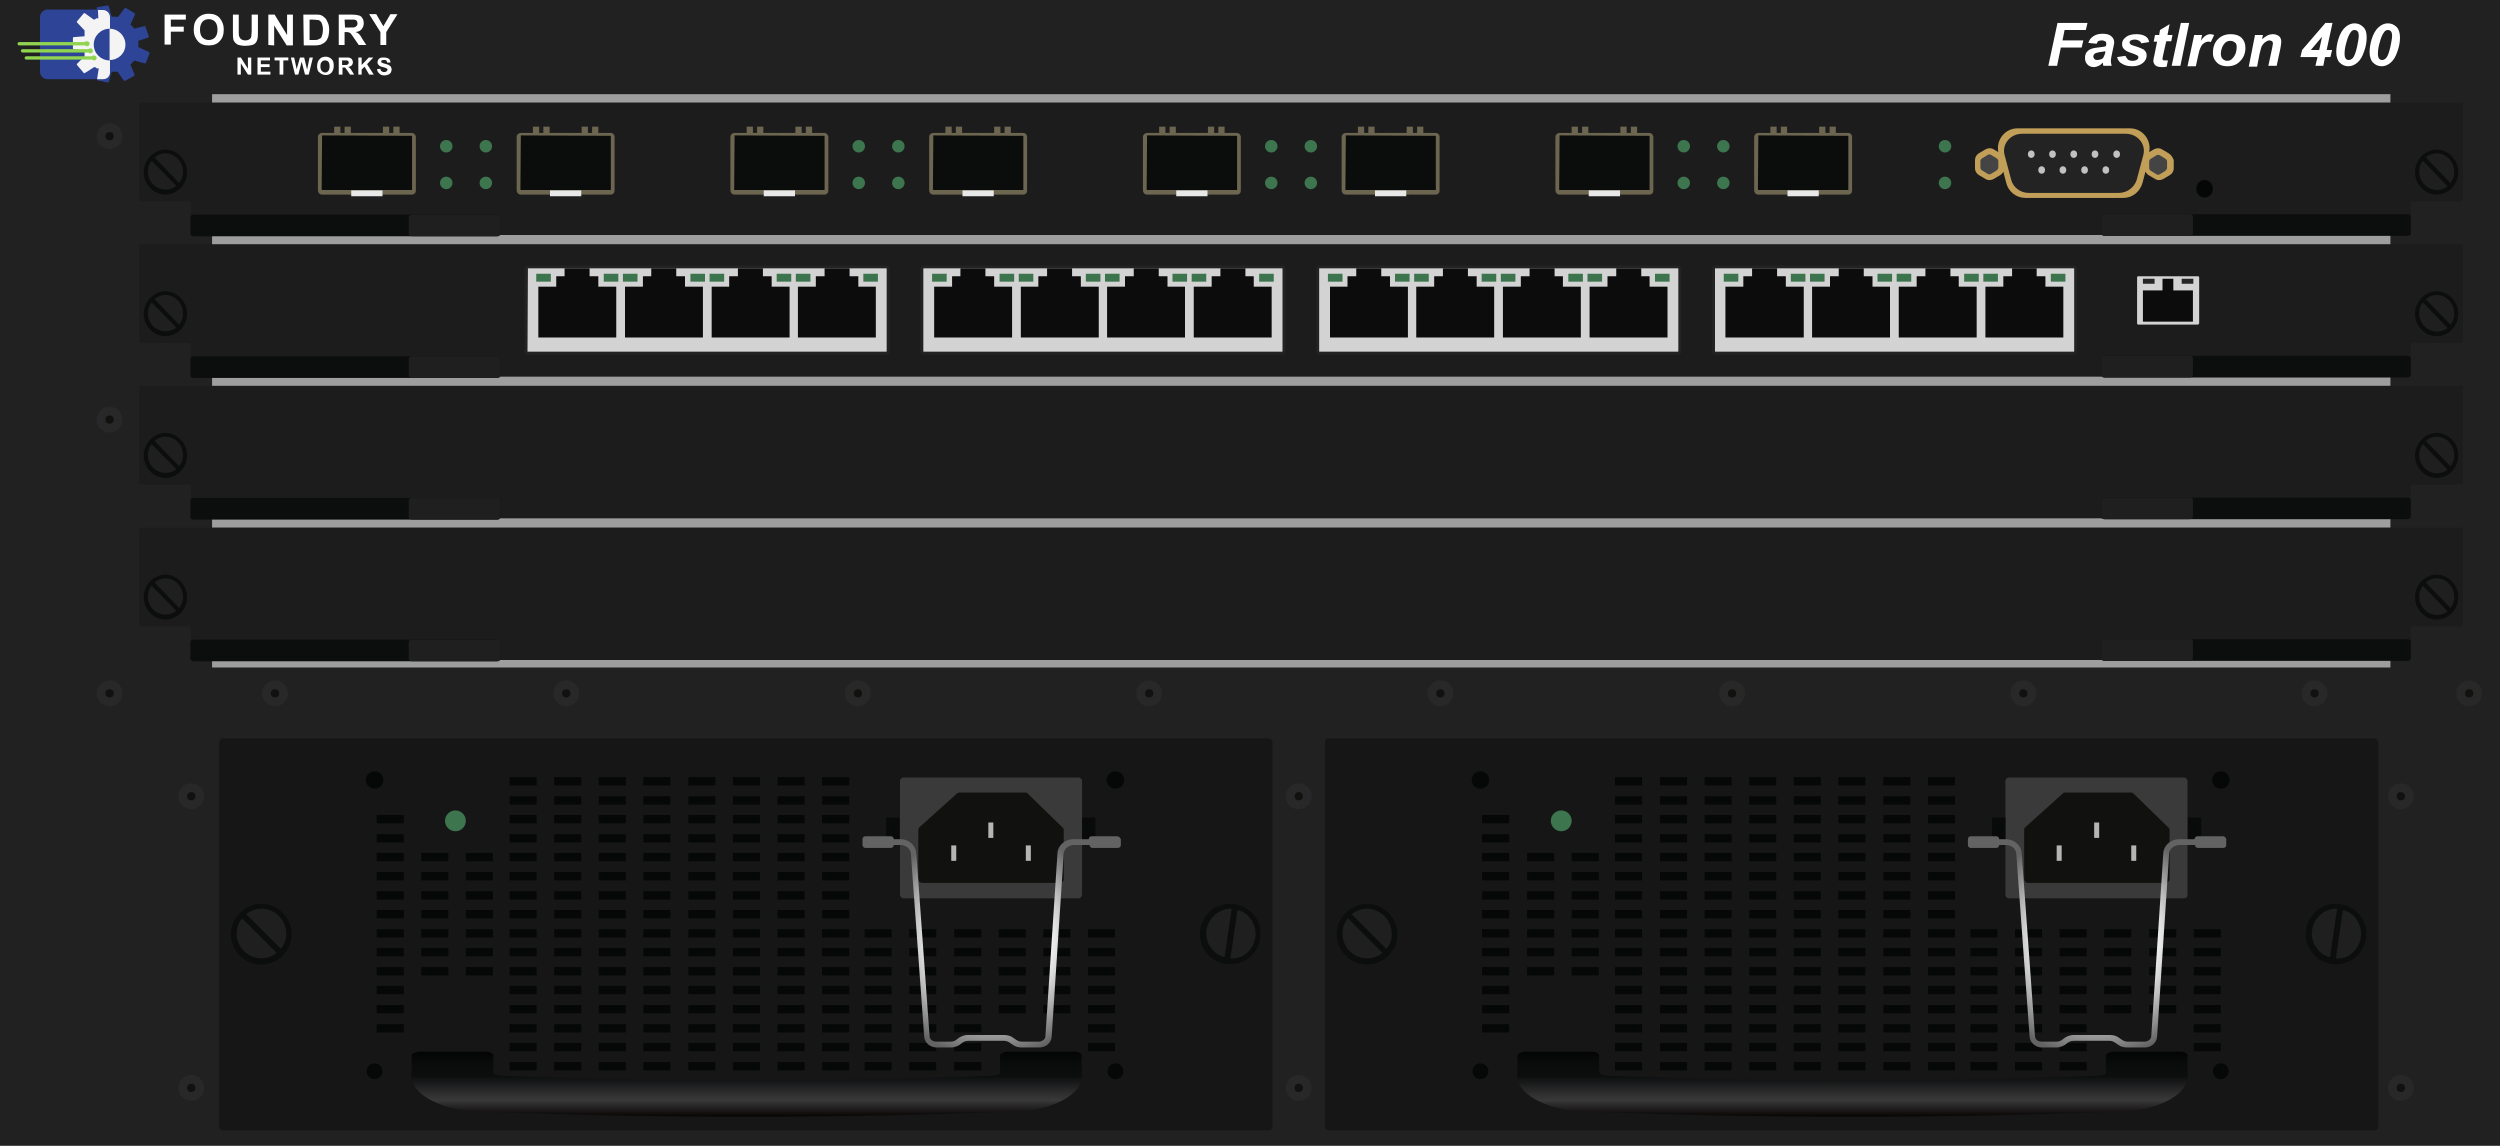 <?xml version="1.0" encoding="utf-8"?>
<!-- Copyright 2022 Virtual Console LLC. All rights reserved. Generator: Adobe Illustrator 26.0.2, SVG Export Plug-In . SVG Version: 6.00 Build 0)  -->
<svg version="1.1" id="Brocade_FastIron_400" xmlns="http://www.w3.org/2000/svg" xmlns:xlink="http://www.w3.org/1999/xlink"
	 x="0px" y="0px" viewBox="0 0 600 275" style="enable-background:new 0 0 600 275;" xml:space="preserve">
<!-- Created by Evgenia -->
<style type="text/css">
	.st0{fill:#212121;}
	.st1{fill:#9E9E9E;}
	.st2{fill:#1C1C1C;}
	.st3{fill:#0C0D0D;}
	.st4{fill:#1F1F1F;}
	.st5{fill:#050606;}
	.st6{fill:#3D754E;}
	.st7{fill:#C19F59;}
	.st8{fill:#232323;}
	.st9{fill:#C1C1C1;}
	.st10{fill:#444444;}
	.st11{fill:#1E1E1E;}
	.st12{fill:#0B0D0D;}
	.st13{fill:#6C6550;}
	.st14{fill:#E9E8E8;}
	.st15{fill:#D3D3D3;}
	.st16{fill:#0C0C0C;}
	.st17{fill:#3C744D;}
	.st18{fill:#262626;}
	.st19{fill:#282828;}
	.st20{fill:#111110;}
	.st21{fill:#161617;}
	.st22{fill:#060707;}
	.st23{fill:#3A3A3A;}
	.st24{fill:#B5B5B5;}
	.st25{fill:#090A0A;}
	.st26{fill:url(#SVGID_1_);}
	.st27{fill:url(#SVGID_00000060731496236082457000000017482347625505593227_);}
	.st28{fill:url(#SVGID_00000030478303051691271650000018097480019408764586_);}
	.st29{fill:url(#SVGID_00000132804038255583453570000008780810905469113243_);}
	.st30{fill:#FFFFFF;}
	.st31{fill:#2E4597;}
	.st32{fill:#F4F4F4;}
	.st33{fill:#91D44F;}
</style>
<g>
	<rect class="st0" width="600" height="275"/>
	<rect x="50.9" y="22.6" class="st1" width="522.8" height="137.6"/>
	<g>
		<path class="st2" d="M591,24.6h-12.1h-0.5H46.5H46H33.9c-0.3,0-0.5,0.2-0.5,0.5v22.7c0,0.3,0.2,0.5,0.5,0.5h11.4
			c0.3,0,0.5,0.2,0.5,0.5v7.1c0,0.3,0.2,0.5,0.5,0.5h531.8c0.3,0,0.5-0.2,0.5-0.5v-7.1c0-0.3,0.2-0.5,0.5-0.5h11.5
			c0.3,0,0.5-0.2,0.5-0.5V25.1C591.2,25.1,591.3,24.6,591,24.6z"/>
		<g>
			<path class="st3" d="M505.1,51.4h72.7c0.4,0,0.8,0.2,0.8,0.6v4c0,0.3-0.3,0.6-0.8,0.6h-72.7c-0.4,0-0.8-0.2-0.8-0.6v-4
				C504.4,51.7,504.6,51.4,505.1,51.4z"/>
			<path class="st4" d="M505.1,51.4h20.4c0.4,0,0.8,0.2,0.8,0.6v4c0,0.3-0.3,0.6-0.8,0.6h-20.4c-0.4,0-0.8-0.2-0.8-0.6v-4
				C504.4,51.7,504.6,51.4,505.1,51.4z"/>
		</g>
		<ellipse class="st5" cx="529.1" cy="45.3" rx="2" ry="2.1"/>
		<g>
			<path class="st3" d="M119.3,56.7H46.5c-0.4,0-0.8-0.2-0.8-0.6v-4c0-0.3,0.3-0.6,0.8-0.6h72.8c0.4,0,0.8,0.2,0.8,0.6v4
				C120,56.5,119.8,56.7,119.3,56.7z"/>
			<path class="st4" d="M119.3,56.7H98.9c-0.4,0-0.8-0.2-0.8-0.6v-4c0-0.3,0.3-0.6,0.8-0.6h20.4c0.4,0,0.8,0.2,0.8,0.6v4
				C120,56.5,119.8,56.7,119.3,56.7z"/>
		</g>
		<g>
			<g>
				<ellipse class="st4" cx="39.7" cy="41.3" rx="4.8" ry="5"/>
				<path class="st3" d="M39.7,35.9c-2.8,0-5.2,2.5-5.2,5.4s2.3,5.4,5.2,5.4s5.2-2.5,5.2-5.4S42.5,35.9,39.7,35.9z M35.5,41.2
					c0-1,0.3-1.9,0.9-2.6l5.9,6c-0.7,0.6-1.6,0.9-2.6,0.9C37.4,45.5,35.5,43.6,35.5,41.2z M43,43.9l-5.9-6.1c0.7-0.6,1.6-1,2.6-1
					c2.3,0,4.2,2,4.2,4.3C44,42.2,43.6,43.1,43,43.9z"/>
			</g>
			<g>
				<ellipse class="st4" cx="584.8" cy="41.3" rx="4.8" ry="5"/>
				<path class="st3" d="M584.8,35.9c-2.8,0-5.2,2.5-5.2,5.4s2.3,5.4,5.2,5.4s5.2-2.5,5.2-5.4S587.6,35.9,584.8,35.9z M580.6,41.2
					c0-1,0.3-1.9,0.9-2.6l5.9,6.1c-0.7,0.6-1.6,0.9-2.6,0.9C582.5,45.5,580.6,43.6,580.6,41.2z M588.1,43.9l-5.9-6.1
					c0.7-0.6,1.6-1,2.6-1c2.3,0,4.2,2,4.2,4.3C589.1,42.2,588.7,43.1,588.1,43.9z"/>
			</g>
		</g>
		<g>
			<g>
				<ellipse class="st6" cx="466.8" cy="35.1" rx="1.5" ry="1.5"/>
				<ellipse class="st6" cx="466.8" cy="43.9" rx="1.5" ry="1.5"/>
			</g>
			<g>
				<path class="st7" d="M520.5,36.8l-1.7-1c-0.5-0.3-1.2-0.3-1.8,0l-1.2,0.7c0.6-2.9-1.6-5.7-4.6-5.7h-27c-3,0-5.2,2.8-4.6,5.7
					l-1.2-0.7c-0.5-0.3-1.2-0.3-1.8,0l-1.7,1c-0.5,0.3-0.9,0.9-0.9,1.6v2c0,0.6,0.3,1.2,0.9,1.6l1.7,1c0.5,0.3,1.2,0.3,1.8,0l1.7-1
					c0.3-0.2,0.5-0.4,0.7-0.8l0.7,2.7c0.5,2.1,2.4,3.6,4.6,3.6h23.5c2.2,0,4-1.5,4.6-3.6l0.7-2.7c0.2,0.3,0.4,0.6,0.7,0.8l1.7,1
					c0.5,0.3,1.2,0.3,1.8,0l1.7-1c0.5-0.3,0.9-0.9,0.9-1.6v-2C521.4,37.7,521.1,37.2,520.5,36.8z"/>
				<g>
					<path class="st8" d="M508.5,46.3h-21.6c-2,0-3.7-1.3-4.2-3.1l-1.6-6c-0.7-2.6,1.4-5.1,4.2-5.1h24.9c2.8,0,4.9,2.5,4.2,5.1
						l-1.6,6C512.2,45,510.5,46.3,508.5,46.3z"/>
					<g>
						<ellipse class="st9" cx="487.5" cy="37" rx="0.8" ry="0.9"/>
						<ellipse class="st9" cx="492.6" cy="37" rx="0.8" ry="0.9"/>
						<ellipse class="st9" cx="497.7" cy="37" rx="0.8" ry="0.9"/>
						<ellipse class="st9" cx="502.8" cy="37" rx="0.8" ry="0.9"/>
						<ellipse class="st9" cx="508" cy="37" rx="0.8" ry="0.9"/>
					</g>
					<g>
						<ellipse class="st9" cx="490" cy="40.8" rx="0.8" ry="0.9"/>
						<ellipse class="st9" cx="495.1" cy="40.8" rx="0.8" ry="0.9"/>
						<ellipse class="st9" cx="500.3" cy="40.8" rx="0.8" ry="0.9"/>
						<ellipse class="st9" cx="505.4" cy="40.8" rx="0.8" ry="0.9"/>
					</g>
				</g>
				<path class="st10" d="M479.6,40.2v-1.5c0-0.3-0.2-0.6-0.4-0.7l-1.3-0.8c-0.3-0.2-0.6-0.2-0.9,0l-1.3,0.8
					c-0.3,0.2-0.4,0.4-0.4,0.7v1.5c0,0.3,0.2,0.6,0.4,0.7l1.3,0.8c0.3,0.2,0.6,0.2,0.9,0l1.3-0.8C479.4,40.7,479.6,40.5,479.6,40.2z
					"/>
				<path class="st10" d="M520.1,40.3v-1.5c0-0.3-0.2-0.6-0.4-0.7l-1.3-0.8c-0.3-0.2-0.6-0.2-0.9,0l-1.3,0.8
					c-0.3,0.2-0.4,0.4-0.4,0.7v1.5c0,0.3,0.2,0.6,0.4,0.7l1.3,0.8c0.3,0.2,0.6,0.2,0.9,0l1.3-0.8C519.9,40.8,520.1,40.5,520.1,40.3z
					"/>
			</g>
		</g>
		<g>
			<ellipse class="st6" cx="116.6" cy="35.1" rx="1.5" ry="1.5"/>
			<ellipse class="st6" cx="116.6" cy="43.9" rx="1.5" ry="1.5"/>
			<ellipse class="st6" cx="107.1" cy="35.1" rx="1.5" ry="1.5"/>
			<ellipse class="st6" cx="107.1" cy="43.9" rx="1.5" ry="1.5"/>
			<g>
				<rect x="83.6" y="46.6" class="st11" width="8.7" height="1.3"/>
				<g>
					<path class="st12" d="M99.4,45.5V32.8c0-0.2-0.2-0.6-0.7-0.6H77.3c-0.2,0-0.7,0.2-0.7,0.6v12.9c0,0.2,0.2,0.6,0.7,0.6H99
						C99.4,46.2,99.4,45.8,99.4,45.5z"/>
					<path class="st13" d="M98.8,31.9h-2.9v-1.5h-1.5v1.5h-1v-1.5h-1.5v1.5h-7.7v-1.5h-1.5v1.5h-1v-1.5h-1.5v1.5h-2.9
						c-0.4,0-1,0.3-1,1v12.8c0,0.4,0.3,1,1,1h21.6c0.3,0,0.9-0.2,0.9-1V32.9C99.8,32.4,99.4,31.9,98.8,31.9z M98.9,45.6H77.3
						l-0.1-0.1l0.1-13l21.5,0.1l0.1,0.1V45.6C98.9,45.5,99,45.6,98.9,45.6z"/>
				</g>
				<rect x="84.3" y="45.7" class="st14" width="7.5" height="1.4"/>
			</g>
			<g>
				<rect x="131.4" y="46.6" class="st11" width="8.7" height="1.3"/>
				<g>
					<path class="st12" d="M147.2,45.5V32.8c0-0.2-0.2-0.6-0.7-0.6H125c-0.2,0-0.7,0.2-0.7,0.6v12.9c0,0.2,0.2,0.6,0.7,0.6h21.7
						C147.2,46.2,147.2,45.8,147.2,45.5z"/>
					<path class="st13" d="M146.5,31.9h-2.9v-1.5h-1.5v1.5h-1v-1.5h-1.5v1.5h-7.7v-1.5h-1.5v1.5h-1v-1.5h-1.5v1.5H125
						c-0.4,0-1,0.3-1,1v12.8c0,0.4,0.3,1,1,1h21.6c0.3,0,0.9-0.2,0.9-1V32.9C147.5,32.4,147.2,31.9,146.5,31.9z M146.6,45.6H125
						l-0.1-0.1l0.1-13l21.5,0.1l0.1,0.1V45.6C146.6,45.5,146.7,45.6,146.6,45.6z"/>
				</g>
				<rect x="132" y="45.7" class="st14" width="7.5" height="1.4"/>
			</g>
		</g>
		<g>
			<ellipse class="st6" cx="215.6" cy="35.1" rx="1.5" ry="1.5"/>
			<ellipse class="st6" cx="215.6" cy="43.9" rx="1.5" ry="1.5"/>
			<ellipse class="st6" cx="206.1" cy="35.1" rx="1.5" ry="1.5"/>
			<ellipse class="st6" cx="206.1" cy="43.9" rx="1.5" ry="1.5"/>
			<g>
				<rect x="182.6" y="46.6" class="st11" width="8.7" height="1.3"/>
				<g>
					<path class="st12" d="M198.4,45.5V32.8c0-0.2-0.2-0.6-0.7-0.6h-21.4c-0.2,0-0.7,0.2-0.7,0.6v12.9c0,0.2,0.2,0.6,0.7,0.6H198
						C198.4,46.2,198.4,45.8,198.4,45.5z"/>
					<path class="st13" d="M197.8,31.9h-2.9v-1.5h-1.5v1.5h-1v-1.5h-1.5v1.5h-7.7v-1.5h-1.5v1.5h-1v-1.5h-1.5v1.5h-2.9
						c-0.4,0-1,0.3-1,1v12.8c0,0.4,0.3,1,1,1h21.6c0.3,0,0.9-0.2,0.9-1V32.9C198.8,32.4,198.4,31.9,197.8,31.9z M197.9,45.6h-21.6
						l-0.1-0.1l0.1-13l21.5,0.1l0.1,0.1V45.6C197.9,45.5,198,45.6,197.9,45.6z"/>
				</g>
				<rect x="183.3" y="45.7" class="st14" width="7.5" height="1.4"/>
			</g>
			<g>
				<rect x="230.4" y="46.6" class="st11" width="8.7" height="1.3"/>
				<g>
					<path class="st12" d="M246.2,45.5V32.8c0-0.2-0.2-0.6-0.7-0.6H224c-0.2,0-0.7,0.2-0.7,0.6v12.9c0,0.2,0.2,0.6,0.7,0.6h21.7
						C246.2,46.2,246.2,45.8,246.2,45.5z"/>
					<path class="st13" d="M245.5,31.9h-2.9v-1.5h-1.5v1.5h-1v-1.5h-1.5v1.5h-7.7v-1.5h-1.5v1.5h-1v-1.5h-1.5v1.5H224
						c-0.4,0-1,0.3-1,1v12.8c0,0.4,0.3,1,1,1h21.6c0.3,0,0.9-0.2,0.9-1V32.9C246.5,32.4,246.2,31.9,245.5,31.9z M245.6,45.6H224
						l-0.1-0.1l0.1-13l21.5,0.1l0.1,0.1V45.6C245.6,45.5,245.7,45.6,245.6,45.6z"/>
				</g>
				<rect x="231" y="45.7" class="st14" width="7.5" height="1.4"/>
			</g>
		</g>
		<g>
			<ellipse class="st6" cx="314.6" cy="35.1" rx="1.5" ry="1.5"/>
			<ellipse class="st6" cx="314.6" cy="43.9" rx="1.5" ry="1.5"/>
			<ellipse class="st6" cx="305.1" cy="35.1" rx="1.5" ry="1.5"/>
			<ellipse class="st6" cx="305.1" cy="43.9" rx="1.5" ry="1.5"/>
			<g>
				<rect x="281.6" y="46.6" class="st11" width="8.7" height="1.3"/>
				<g>
					<path class="st12" d="M297.4,45.5V32.8c0-0.2-0.2-0.6-0.7-0.6h-21.4c-0.2,0-0.7,0.2-0.7,0.6v12.9c0,0.2,0.2,0.6,0.7,0.6H297
						C297.4,46.2,297.4,45.8,297.4,45.5z"/>
					<path class="st13" d="M296.8,31.9h-2.9v-1.5h-1.5v1.5h-1v-1.5h-1.5v1.5h-7.7v-1.5h-1.5v1.5h-1v-1.5h-1.5v1.5h-2.9
						c-0.4,0-1,0.3-1,1v12.8c0,0.4,0.3,1,1,1h21.6c0.3,0,0.9-0.2,0.9-1V32.9C297.8,32.4,297.4,31.9,296.8,31.9z M296.9,45.6h-21.6
						l-0.1-0.1l0.1-13l21.5,0.1l0.1,0.1V45.6C296.9,45.5,297,45.6,296.9,45.6z"/>
				</g>
				<rect x="282.3" y="45.7" class="st14" width="7.5" height="1.4"/>
			</g>
			<g>
				<rect x="329.4" y="46.6" class="st11" width="8.7" height="1.3"/>
				<g>
					<path class="st12" d="M345.2,45.5V32.8c0-0.2-0.2-0.6-0.7-0.6H323c-0.2,0-0.7,0.2-0.7,0.6v12.9c0,0.2,0.2,0.6,0.7,0.6h21.7
						C345.2,46.2,345.2,45.8,345.2,45.5z"/>
					<path class="st13" d="M344.5,31.9h-2.9v-1.5h-1.5v1.5h-1v-1.5h-1.5v1.5h-7.7v-1.5h-1.5v1.5h-1v-1.5h-1.5v1.5H323
						c-0.4,0-1,0.3-1,1v12.8c0,0.4,0.3,1,1,1h21.6c0.3,0,0.9-0.2,0.9-1V32.9C345.5,32.4,345.2,31.9,344.5,31.9z M344.6,45.6H323
						l-0.1-0.1l0.1-13l21.5,0.1l0.1,0.1V45.6C344.6,45.5,344.7,45.6,344.6,45.6z"/>
				</g>
				<rect x="330" y="45.7" class="st14" width="7.5" height="1.4"/>
			</g>
		</g>
		<g>
			<ellipse class="st6" cx="413.6" cy="35.1" rx="1.5" ry="1.5"/>
			<ellipse class="st6" cx="413.6" cy="43.9" rx="1.5" ry="1.5"/>
			<ellipse class="st6" cx="404.1" cy="35.1" rx="1.5" ry="1.5"/>
			<ellipse class="st6" cx="404.1" cy="43.9" rx="1.5" ry="1.5"/>
			<g>
				<rect x="380.6" y="46.6" class="st11" width="8.7" height="1.3"/>
				<g>
					<path class="st12" d="M396.4,45.5V32.8c0-0.2-0.2-0.6-0.7-0.6h-21.4c-0.2,0-0.7,0.2-0.7,0.6v12.9c0,0.2,0.2,0.6,0.7,0.6H396
						C396.4,46.2,396.4,45.8,396.4,45.5z"/>
					<path class="st13" d="M395.8,31.9h-2.9v-1.5h-1.5v1.5h-1v-1.5h-1.5v1.5h-7.7v-1.5h-1.5v1.5h-1v-1.5h-1.5v1.5h-2.9
						c-0.4,0-1,0.3-1,1v12.8c0,0.4,0.3,1,1,1h21.6c0.3,0,0.9-0.2,0.9-1V32.9C396.8,32.4,396.4,31.9,395.8,31.9z M395.9,45.6h-21.6
						l-0.1-0.1l0.1-13l21.5,0.1l0.1,0.1V45.6C395.9,45.5,396,45.6,395.9,45.6z"/>
				</g>
				<rect x="381.3" y="45.7" class="st14" width="7.5" height="1.4"/>
			</g>
			<g>
				<rect x="428.4" y="46.6" class="st11" width="8.7" height="1.3"/>
				<g>
					<path class="st12" d="M444.2,45.5V32.8c0-0.2-0.2-0.6-0.7-0.6H422c-0.2,0-0.7,0.2-0.7,0.6v12.9c0,0.2,0.2,0.6,0.7,0.6h21.7
						C444.2,46.2,444.2,45.8,444.2,45.5z"/>
					<path class="st13" d="M443.5,31.9h-2.9v-1.5h-1.5v1.5h-1v-1.5h-1.5v1.5h-7.7v-1.5h-1.5v1.5h-1v-1.5h-1.5v1.5H422
						c-0.4,0-1,0.3-1,1v12.8c0,0.4,0.3,1,1,1h21.6c0.3,0,0.9-0.2,0.9-1V32.9C444.5,32.4,444.2,31.9,443.5,31.9z M443.6,45.6H422
						l-0.1-0.1l0.1-13l21.5,0.1l0.1,0.1V45.6C443.6,45.5,443.7,45.6,443.6,45.6z"/>
				</g>
				<rect x="429" y="45.7" class="st14" width="7.5" height="1.4"/>
			</g>
		</g>
	</g>
	<g>
		<path class="st2" d="M591,92.6h-12.1h-0.5H46.5H46H33.9c-0.3,0-0.5,0.2-0.5,0.5v22.7c0,0.3,0.2,0.5,0.5,0.5h11.4
			c0.3,0,0.5,0.2,0.5,0.5v7.1c0,0.3,0.2,0.5,0.5,0.5h531.8c0.3,0,0.5-0.2,0.5-0.5v-7.1c0-0.3,0.2-0.5,0.5-0.5h11.5
			c0.3,0,0.5-0.2,0.5-0.5V93.1C591.2,93.1,591.3,92.6,591,92.6z"/>
		<g>
			<path class="st3" d="M505.1,119.4h72.7c0.4,0,0.8,0.2,0.8,0.6v4c0,0.3-0.3,0.6-0.8,0.6h-72.7c-0.4,0-0.8-0.2-0.8-0.6v-4
				C504.4,119.7,504.6,119.4,505.1,119.4z"/>
			<path class="st4" d="M505.1,119.4h20.4c0.4,0,0.8,0.2,0.8,0.6v4c0,0.3-0.3,0.6-0.8,0.6h-20.4c-0.4,0-0.8-0.2-0.8-0.6v-4
				C504.4,119.7,504.6,119.4,505.1,119.4z"/>
		</g>
		<g>
			<path class="st3" d="M119.3,124.7H46.5c-0.4,0-0.8-0.2-0.8-0.6v-4c0-0.3,0.3-0.6,0.8-0.6h72.8c0.4,0,0.8,0.2,0.8,0.6v4
				C120,124.5,119.8,124.7,119.3,124.7z"/>
			<path class="st4" d="M119.3,124.7H98.9c-0.4,0-0.8-0.2-0.8-0.6v-4c0-0.3,0.3-0.6,0.8-0.6h20.4c0.4,0,0.8,0.2,0.8,0.6v4
				C120,124.5,119.8,124.7,119.3,124.7z"/>
		</g>
		<g>
			<g>
				<ellipse class="st4" cx="39.7" cy="109.3" rx="4.8" ry="5"/>
				<path class="st3" d="M39.7,103.9c-2.8,0-5.2,2.5-5.2,5.4s2.3,5.4,5.2,5.4s5.2-2.5,5.2-5.4S42.5,103.9,39.7,103.9z M35.5,109.2
					c0-1,0.3-1.9,0.9-2.6l5.9,6c-0.7,0.6-1.6,0.9-2.6,0.9C37.4,113.5,35.5,111.6,35.5,109.2z M43,111.9l-5.9-6.1
					c0.7-0.6,1.6-1,2.6-1c2.3,0,4.2,2,4.2,4.3C44,110.2,43.6,111.1,43,111.9z"/>
			</g>
			<g>
				<ellipse class="st4" cx="584.8" cy="109.3" rx="4.8" ry="5"/>
				<path class="st3" d="M584.8,103.9c-2.8,0-5.2,2.5-5.2,5.4s2.3,5.4,5.2,5.4s5.2-2.5,5.2-5.4S587.6,103.9,584.8,103.9z
					 M580.6,109.2c0-1,0.3-1.9,0.9-2.6l5.9,6.1c-0.7,0.6-1.6,0.9-2.6,0.9C582.5,113.5,580.6,111.6,580.6,109.2z M588.1,111.9
					l-5.9-6.1c0.7-0.6,1.6-1,2.6-1c2.3,0,4.2,2,4.2,4.3C589.1,110.2,588.7,111.1,588.1,111.9z"/>
			</g>
		</g>
	</g>
	<g>
		<path class="st2" d="M591,126.6h-12.1h-0.5H46.5H46H33.9c-0.3,0-0.5,0.2-0.5,0.5v22.7c0,0.3,0.2,0.5,0.5,0.5h11.4
			c0.3,0,0.5,0.2,0.5,0.5v7.1c0,0.3,0.2,0.5,0.5,0.5h531.8c0.3,0,0.5-0.2,0.5-0.5v-7.1c0-0.3,0.2-0.5,0.5-0.5h11.5
			c0.3,0,0.5-0.2,0.5-0.5v-22.7C591.2,127.1,591.3,126.6,591,126.6z"/>
		<g>
			<path class="st3" d="M505.1,153.4h72.7c0.4,0,0.8,0.2,0.8,0.6v4c0,0.3-0.3,0.6-0.8,0.6h-72.7c-0.4,0-0.8-0.2-0.8-0.6v-4
				C504.4,153.7,504.6,153.4,505.1,153.4z"/>
			<path class="st4" d="M505.1,153.4h20.4c0.4,0,0.8,0.2,0.8,0.6v4c0,0.3-0.3,0.6-0.8,0.6h-20.4c-0.4,0-0.8-0.2-0.8-0.6v-4
				C504.4,153.7,504.6,153.4,505.1,153.4z"/>
		</g>
		<g>
			<path class="st3" d="M119.3,158.7H46.5c-0.4,0-0.8-0.2-0.8-0.6v-4c0-0.3,0.3-0.6,0.8-0.6h72.8c0.4,0,0.8,0.2,0.8,0.6v4
				C120,158.5,119.8,158.7,119.3,158.7z"/>
			<path class="st4" d="M119.3,158.7H98.9c-0.4,0-0.8-0.2-0.8-0.6v-4c0-0.3,0.3-0.6,0.8-0.6h20.4c0.4,0,0.8,0.2,0.8,0.6v4
				C120,158.5,119.8,158.7,119.3,158.7z"/>
		</g>
		<g>
			<g>
				<ellipse class="st4" cx="39.7" cy="143.3" rx="4.8" ry="5"/>
				<path class="st3" d="M39.7,137.9c-2.8,0-5.2,2.5-5.2,5.4s2.3,5.4,5.2,5.4s5.2-2.5,5.2-5.4S42.5,137.9,39.7,137.9z M35.5,143.2
					c0-1,0.3-1.9,0.9-2.6l5.9,6c-0.7,0.6-1.6,0.9-2.6,0.9C37.4,147.5,35.5,145.6,35.5,143.2z M43,145.9l-5.9-6.1
					c0.7-0.6,1.6-1,2.6-1c2.3,0,4.2,2,4.2,4.3C44,144.2,43.6,145.1,43,145.9z"/>
			</g>
			<g>
				<ellipse class="st4" cx="584.8" cy="143.3" rx="4.8" ry="5"/>
				<path class="st3" d="M584.8,137.9c-2.8,0-5.2,2.5-5.2,5.4s2.3,5.4,5.2,5.4s5.2-2.5,5.2-5.4S587.6,137.9,584.8,137.9z
					 M580.6,143.2c0-1,0.3-1.9,0.9-2.6l5.9,6.1c-0.7,0.6-1.6,0.9-2.6,0.9C582.5,147.5,580.6,145.6,580.6,143.2z M588.1,145.9
					l-5.9-6.1c0.7-0.6,1.6-1,2.6-1c2.3,0,4.2,2,4.2,4.3C589.1,144.2,588.7,145.1,588.1,145.9z"/>
			</g>
		</g>
	</g>
	<g>
		<path class="st2" d="M591,58.6h-12.1h-0.5H46.5H46H33.9c-0.3,0-0.5,0.2-0.5,0.5v22.7c0,0.3,0.2,0.5,0.5,0.5h11.4
			c0.3,0,0.5,0.2,0.5,0.5v7.1c0,0.3,0.2,0.5,0.5,0.5h531.8c0.3,0,0.5-0.2,0.5-0.5v-7.1c0-0.3,0.2-0.5,0.5-0.5h11.5
			c0.3,0,0.5-0.2,0.5-0.5V59.1C591.2,59.1,591.3,58.6,591,58.6z"/>
		<g>
			<path class="st3" d="M505.1,85.4h72.7c0.4,0,0.8,0.2,0.8,0.6v4c0,0.3-0.3,0.6-0.8,0.6h-72.7c-0.4,0-0.8-0.2-0.8-0.6v-4
				C504.4,85.7,504.6,85.4,505.1,85.4z"/>
			<path class="st4" d="M505.1,85.4h20.4c0.4,0,0.8,0.2,0.8,0.6v4c0,0.3-0.3,0.6-0.8,0.6h-20.4c-0.4,0-0.8-0.2-0.8-0.6v-4
				C504.4,85.7,504.6,85.4,505.1,85.4z"/>
		</g>
		<g>
			<path class="st3" d="M119.3,90.7H46.5c-0.4,0-0.8-0.2-0.8-0.6v-4c0-0.3,0.3-0.6,0.8-0.6h72.8c0.4,0,0.8,0.2,0.8,0.6v4
				C120,90.5,119.8,90.7,119.3,90.7z"/>
			<path class="st4" d="M119.3,90.7H98.9c-0.4,0-0.8-0.2-0.8-0.6v-4c0-0.3,0.3-0.6,0.8-0.6h20.4c0.4,0,0.8,0.2,0.8,0.6v4
				C120,90.5,119.8,90.7,119.3,90.7z"/>
		</g>
		<g>
			<g>
				<ellipse class="st4" cx="39.7" cy="75.3" rx="4.8" ry="5"/>
				<path class="st3" d="M39.7,69.9c-2.8,0-5.2,2.5-5.2,5.4s2.3,5.4,5.2,5.4s5.2-2.5,5.2-5.4S42.5,69.9,39.7,69.9z M35.5,75.2
					c0-1,0.3-1.9,0.9-2.6l5.9,6c-0.7,0.6-1.6,0.9-2.6,0.9C37.4,79.5,35.5,77.6,35.5,75.2z M43,77.9l-5.9-6.1c0.7-0.6,1.6-1,2.6-1
					c2.3,0,4.2,2,4.2,4.3C44,76.2,43.6,77.1,43,77.9z"/>
			</g>
			<g>
				<ellipse class="st4" cx="584.8" cy="75.3" rx="4.8" ry="5"/>
				<path class="st3" d="M584.8,69.9c-2.8,0-5.2,2.5-5.2,5.4s2.3,5.4,5.2,5.4s5.2-2.5,5.2-5.4S587.6,69.9,584.8,69.9z M580.6,75.2
					c0-1,0.3-1.9,0.9-2.6l5.9,6.1c-0.7,0.6-1.6,0.9-2.6,0.9C582.5,79.5,580.6,77.6,580.6,75.2z M588.1,77.9l-5.9-6.1
					c0.7-0.6,1.6-1,2.6-1c2.3,0,4.2,2,4.2,4.3C589.1,76.2,588.7,77.1,588.1,77.9z"/>
			</g>
		</g>
		<g>
			<g>
				<g>
					<path class="st15" d="M497.7,84.8h-86c-0.3,0-0.5-0.2-0.5-0.5V64.6c0-0.3,0.2-0.5,0.5-0.5h86c0.3,0,0.5,0.2,0.5,0.5v19.7
						C498.1,84.6,497.9,84.8,497.7,84.8z"/>
					<path class="st8" d="M497.7,85.1h-86c-0.4,0-0.8-0.3-0.8-0.8V64.5c0-0.4,0.4-0.8,0.8-0.8h86c0.4,0,0.8,0.3,0.8,0.8v19.8
						C498.5,84.8,498.1,85.1,497.7,85.1z M411.7,64.4c-0.1,0-0.1,0.1-0.1,0.1v19.8c0,0.1,0.1,0.1,0.1,0.1h86c0.1,0,0.1-0.1,0.1-0.1
						V64.5c0-0.1-0.1-0.1-0.1-0.1H411.7z"/>
				</g>
				<g>
					<g>
						<polygon class="st16" points="495.2,75.2 495.2,75 495.2,68.8 490.9,68.8 490.9,66.3 488.8,66.3 488.8,64.4 482.9,64.4 
							482.9,66.3 480.8,66.3 480.8,68.8 476.5,68.8 476.5,75 476.5,75.2 476.5,78.3 476.5,81 495.2,81 495.2,78.3 						"/>
						<g>
							<rect x="476" y="65.7" class="st17" width="3.5" height="1.9"/>
							<rect x="492.2" y="65.7" class="st17" width="3.5" height="1.9"/>
						</g>
					</g>
					<g>
						<polygon class="st16" points="474.4,75.2 474.4,75 474.4,68.8 470.1,68.8 470.1,66.3 468.1,66.3 468.1,64.4 462.1,64.4 
							462.1,66.3 460,66.3 460,68.8 455.7,68.8 455.7,75 455.7,75.2 455.7,78.3 455.7,81 474.4,81 474.4,78.3 						"/>
						<g>
							<rect x="455.2" y="65.7" class="st17" width="3.5" height="1.9"/>
							<rect x="471.4" y="65.7" class="st17" width="3.5" height="1.9"/>
						</g>
					</g>
					<g>
						<polygon class="st16" points="453.6,75.2 453.6,75 453.6,68.8 449.4,68.8 449.4,66.3 447.3,66.3 447.3,64.4 441.3,64.4 
							441.3,66.3 439.2,66.3 439.2,68.8 434.9,68.8 434.9,75 434.9,75.2 434.9,78.3 434.9,81 453.6,81 453.6,78.3 						"/>
						<g>
							<rect x="434.4" y="65.7" class="st17" width="3.5" height="1.9"/>
							<rect x="450.6" y="65.7" class="st17" width="3.5" height="1.9"/>
						</g>
					</g>
					<g>
						<polygon class="st16" points="432.9,75.2 432.9,75 432.9,68.8 428.6,68.8 428.6,66.3 426.5,66.3 426.5,64.4 420.5,64.4 
							420.5,66.3 418.4,66.3 418.4,68.8 414.1,68.8 414.1,75 414.1,75.2 414.1,78.3 414.1,81 432.9,81 432.9,78.3 						"/>
						<g>
							<rect x="413.7" y="65.7" class="st17" width="3.5" height="1.9"/>
							<rect x="429.8" y="65.7" class="st17" width="3.5" height="1.9"/>
						</g>
					</g>
				</g>
			</g>
			<g>
				<g>
					<path class="st15" d="M402.7,84.8h-86c-0.3,0-0.5-0.2-0.5-0.5V64.6c0-0.3,0.2-0.5,0.5-0.5h86c0.3,0,0.5,0.2,0.5,0.5v19.7
						C403.2,84.6,402.9,84.8,402.7,84.8z"/>
					<path class="st8" d="M402.7,85.1h-86c-0.4,0-0.8-0.3-0.8-0.8V64.5c0-0.4,0.4-0.8,0.8-0.8h86c0.4,0,0.8,0.3,0.8,0.8v19.8
						C403.5,84.8,403.1,85.1,402.7,85.1z M316.7,64.4c-0.1,0-0.1,0.1-0.1,0.1v19.8c0,0.1,0.1,0.1,0.1,0.1h86c0.1,0,0.1-0.1,0.1-0.1
						V64.5c0-0.1-0.1-0.1-0.1-0.1H316.7z"/>
				</g>
				<g>
					<g>
						<polygon class="st16" points="400.2,75.2 400.2,75 400.2,68.8 395.9,68.8 395.9,66.3 393.9,66.3 393.9,64.4 387.9,64.4 
							387.9,66.3 385.8,66.3 385.8,68.8 381.5,68.8 381.5,75 381.5,75.2 381.5,78.3 381.5,81 400.2,81 400.2,78.3 						"/>
						<g>
							<rect x="381" y="65.7" class="st17" width="3.5" height="1.9"/>
							<rect x="397.2" y="65.7" class="st17" width="3.5" height="1.9"/>
						</g>
					</g>
					<g>
						<polygon class="st16" points="379.4,75.2 379.4,75 379.4,68.8 375.1,68.8 375.1,66.3 373.1,66.3 373.1,64.4 367.1,64.4 
							367.1,66.3 365,66.3 365,68.8 360.7,68.8 360.7,75 360.7,75.2 360.7,78.3 360.7,81 379.4,81 379.4,78.3 						"/>
						<g>
							<rect x="360.2" y="65.7" class="st17" width="3.5" height="1.9"/>
							<rect x="376.4" y="65.7" class="st17" width="3.5" height="1.9"/>
						</g>
					</g>
					<g>
						<polygon class="st16" points="358.6,75.2 358.6,75 358.6,68.8 354.4,68.8 354.4,66.3 352.3,66.3 352.3,64.4 346.3,64.4 
							346.3,66.3 344.2,66.3 344.2,68.8 339.9,68.8 339.9,75 339.9,75.2 339.9,78.3 339.9,81 358.6,81 358.6,78.3 						"/>
						<g>
							<rect x="339.4" y="65.7" class="st17" width="3.5" height="1.9"/>
							<rect x="355.6" y="65.7" class="st17" width="3.5" height="1.9"/>
						</g>
					</g>
					<g>
						<polygon class="st16" points="337.9,75.2 337.9,75 337.9,68.8 333.6,68.8 333.6,66.3 331.5,66.3 331.5,64.4 325.5,64.4 
							325.5,66.3 323.4,66.3 323.4,68.8 319.2,68.8 319.2,75 319.2,75.2 319.2,78.3 319.2,81 337.9,81 337.9,78.3 						"/>
						<g>
							<rect x="318.7" y="65.7" class="st17" width="3.5" height="1.9"/>
							<rect x="334.8" y="65.7" class="st17" width="3.5" height="1.9"/>
						</g>
					</g>
				</g>
			</g>
			<g>
				<g>
					<path class="st15" d="M307.7,84.8h-86c-0.3,0-0.5-0.2-0.5-0.5V64.6c0-0.3,0.2-0.5,0.5-0.5h86c0.3,0,0.5,0.2,0.5,0.5v19.7
						C308.2,84.6,307.9,84.8,307.7,84.8z"/>
					<path class="st8" d="M307.7,85.1h-86c-0.4,0-0.8-0.3-0.8-0.8V64.5c0-0.4,0.4-0.8,0.8-0.8h86c0.4,0,0.8,0.3,0.8,0.8v19.8
						C308.5,84.8,308.1,85.1,307.7,85.1z M221.7,64.4c-0.1,0-0.1,0.1-0.1,0.1v19.8c0,0.1,0.1,0.1,0.1,0.1h86c0.1,0,0.1-0.1,0.1-0.1
						V64.5c0-0.1-0.1-0.1-0.1-0.1H221.7z"/>
				</g>
				<g>
					<g>
						<polygon class="st16" points="305.2,75.2 305.2,75 305.2,68.8 300.9,68.8 300.9,66.3 298.9,66.3 298.9,64.4 292.9,64.4 
							292.9,66.3 290.8,66.3 290.8,68.8 286.5,68.8 286.5,75 286.5,75.2 286.5,78.3 286.5,81 305.2,81 305.2,78.3 						"/>
						<g>
							<rect x="286" y="65.7" class="st17" width="3.5" height="1.9"/>
							<rect x="302.2" y="65.7" class="st17" width="3.5" height="1.9"/>
						</g>
					</g>
					<g>
						<polygon class="st16" points="284.4,75.2 284.4,75 284.4,68.8 280.2,68.8 280.2,66.3 278.1,66.3 278.1,64.4 272.1,64.4 
							272.1,66.3 270,66.3 270,68.8 265.7,68.8 265.7,75 265.7,75.2 265.7,78.3 265.7,81 284.4,81 284.4,78.3 						"/>
						<g>
							<rect x="265.2" y="65.7" class="st17" width="3.5" height="1.9"/>
							<rect x="281.4" y="65.7" class="st17" width="3.5" height="1.9"/>
						</g>
					</g>
					<g>
						<polygon class="st16" points="263.7,75.2 263.7,75 263.7,68.8 259.4,68.8 259.4,66.3 257.3,66.3 257.3,64.4 251.3,64.4 
							251.3,66.3 249.2,66.3 249.2,68.8 245,68.8 245,75 245,75.2 245,78.3 245,81 263.7,81 263.7,78.3 						"/>
						<g>
							<rect x="244.5" y="65.7" class="st17" width="3.5" height="1.9"/>
							<rect x="260.6" y="65.7" class="st17" width="3.5" height="1.9"/>
						</g>
					</g>
					<g>
						<polygon class="st16" points="242.9,75.2 242.9,75 242.9,68.8 238.6,68.8 238.6,66.3 236.5,66.3 236.5,64.4 230.5,64.4 
							230.5,66.3 228.5,66.3 228.5,68.8 224.2,68.8 224.2,75 224.2,75.2 224.2,78.3 224.2,81 242.9,81 242.9,78.3 						"/>
						<g>
							<rect x="223.7" y="65.7" class="st17" width="3.5" height="1.9"/>
							<rect x="239.9" y="65.7" class="st17" width="3.5" height="1.9"/>
						</g>
					</g>
				</g>
			</g>
			<g>
				<g>
					<path class="st15" d="M212.7,84.8h-86c-0.3,0-0.5-0.2-0.5-0.5V64.6c0-0.3,0.2-0.5,0.5-0.5h86c0.3,0,0.5,0.2,0.5,0.5v19.7
						C213.2,84.6,213,84.8,212.7,84.8z"/>
					<path class="st8" d="M212.7,85.1h-86c-0.4,0-0.8-0.3-0.8-0.8V64.5c0-0.4,0.4-0.8,0.8-0.8h86c0.4,0,0.8,0.3,0.8,0.8v19.8
						C213.5,84.8,213.2,85.1,212.7,85.1z M126.7,64.4C126.6,64.4,126.6,64.5,126.7,64.4l-0.1,19.9c0,0.1,0.1,0.1,0.1,0.1h86
						c0.1,0,0.1-0.1,0.1-0.1V64.5c0-0.1-0.1-0.1-0.1-0.1L126.7,64.4L126.7,64.4z"/>
				</g>
				<g>
					<g>
						<polygon class="st16" points="210.2,75.2 210.2,75 210.2,68.8 206,68.8 206,66.3 203.9,66.3 203.9,64.4 197.9,64.4 
							197.9,66.3 195.8,66.3 195.8,68.8 191.5,68.8 191.5,75 191.5,75.2 191.5,78.3 191.5,81 210.2,81 210.2,78.3 						"/>
						<g>
							<rect x="191" y="65.7" class="st17" width="3.5" height="1.9"/>
							<rect x="207.2" y="65.7" class="st17" width="3.5" height="1.9"/>
						</g>
					</g>
					<g>
						<polygon class="st16" points="189.5,75.2 189.5,75 189.5,68.8 185.2,68.8 185.2,66.3 183.1,66.3 183.1,64.4 177.1,64.4 
							177.1,66.3 175,66.3 175,68.8 170.8,68.8 170.8,75 170.8,75.2 170.8,78.3 170.8,81 189.5,81 189.5,78.3 						"/>
						<g>
							<rect x="170.3" y="65.7" class="st17" width="3.5" height="1.9"/>
							<rect x="186.4" y="65.7" class="st17" width="3.5" height="1.9"/>
						</g>
					</g>
					<g>
						<polygon class="st16" points="168.7,75.2 168.7,75 168.7,68.8 164.4,68.8 164.4,66.3 162.3,66.3 162.3,64.4 156.3,64.4 
							156.3,66.3 154.3,66.3 154.3,68.8 150,68.8 150,75 150,75.2 150,78.3 150,81 168.7,81 168.7,78.3 						"/>
						<g>
							<rect x="149.5" y="65.7" class="st17" width="3.5" height="1.9"/>
							<rect x="165.7" y="65.7" class="st17" width="3.5" height="1.9"/>
						</g>
					</g>
					<g>
						<polygon class="st16" points="147.9,75.2 147.9,75 147.9,68.8 143.6,68.8 143.6,66.3 141.5,66.3 141.5,64.4 135.5,64.4 
							135.5,66.3 133.5,66.3 133.5,68.8 129.2,68.8 129.2,75 129.2,75.2 129.2,78.3 129.2,81 147.9,81 147.9,78.3 						"/>
						<g>
							<rect x="128.7" y="65.7" class="st17" width="3.5" height="1.9"/>
							<rect x="144.9" y="65.7" class="st17" width="3.5" height="1.9"/>
						</g>
					</g>
				</g>
			</g>
		</g>
		<g>
			<path class="st15" d="M527.5,77.9h-14.3c-0.2,0-0.3-0.1-0.3-0.3v-11c0-0.2,0.1-0.3,0.3-0.3h14.3c0.2,0,0.3,0.1,0.3,0.3v11
				C527.8,77.7,527.6,77.9,527.5,77.9z"/>
			<g>
				<polygon class="st16" points="521.6,69.7 521.6,66.9 519,66.9 519,69.7 514.3,69.7 514.3,77.2 526.3,77.2 526.3,69.7 				"/>
				<rect x="514.3" y="66.9" class="st18" width="2.8" height="1.2"/>
				<rect x="523.6" y="66.9" class="st18" width="2.8" height="1.2"/>
			</g>
		</g>
	</g>
	<g>
		<circle class="st19" cx="26.3" cy="32.7" r="3.1"/>
		<circle class="st20" cx="26.3" cy="32.7" r="1"/>
	</g>
	<g>
		<circle class="st19" cx="26.3" cy="100.7" r="3.1"/>
		<circle class="st20" cx="26.3" cy="100.7" r="1"/>
	</g>
	<g>
		<g>
			<circle class="st19" cx="45.9" cy="191.1" r="3.1"/>
			<circle class="st20" cx="45.9" cy="191.1" r="1"/>
		</g>
		<g>
			<circle class="st19" cx="45.9" cy="261.1" r="3.1"/>
			<circle class="st20" cx="45.9" cy="261.1" r="1"/>
		</g>
	</g>
	<g>
		<g>
			<circle class="st19" cx="311.7" cy="191.1" r="3.1"/>
			<circle class="st20" cx="311.7" cy="191.1" r="1"/>
		</g>
		<g>
			<circle class="st19" cx="311.7" cy="261.1" r="3.1"/>
			<circle class="st20" cx="311.7" cy="261.1" r="1"/>
		</g>
	</g>
	<g>
		<g>
			<circle class="st19" cx="576.2" cy="191.1" r="3.1"/>
			<circle class="st20" cx="576.2" cy="191.1" r="1"/>
		</g>
		<g>
			<circle class="st19" cx="576.2" cy="261.1" r="3.1"/>
			<circle class="st20" cx="576.2" cy="261.1" r="1"/>
		</g>
	</g>
	<g>
		<g>
			<circle class="st19" cx="26.3" cy="166.4" r="3.1"/>
			<circle class="st20" cx="26.3" cy="166.4" r="1"/>
		</g>
		<g>
			<circle class="st19" cx="592.6" cy="166.4" r="3.1"/>
			<circle class="st20" cx="592.6" cy="166.4" r="1"/>
		</g>
		<g>
			<g>
				<ellipse class="st19" cx="555.5" cy="166.4" rx="3.1" ry="3.1"/>
				<circle class="st20" cx="555.5" cy="166.4" r="1"/>
			</g>
			<g>
				<ellipse class="st19" cx="485.6" cy="166.4" rx="3.1" ry="3.1"/>
				<circle class="st20" cx="485.6" cy="166.4" r="1"/>
			</g>
			<g>
				<ellipse class="st19" cx="415.7" cy="166.4" rx="3.1" ry="3.1"/>
				<circle class="st20" cx="415.7" cy="166.4" r="1"/>
			</g>
			<g>
				<ellipse class="st19" cx="345.7" cy="166.4" rx="3.1" ry="3.1"/>
				<circle class="st20" cx="345.7" cy="166.4" r="1"/>
			</g>
			<g>
				<ellipse class="st19" cx="275.8" cy="166.4" rx="3.1" ry="3.1"/>
				<circle class="st20" cx="275.8" cy="166.4" r="1"/>
			</g>
			<g>
				<ellipse class="st19" cx="205.9" cy="166.4" rx="3.1" ry="3.1"/>
				<circle class="st20" cx="205.9" cy="166.4" r="1"/>
			</g>
			<g>
				<ellipse class="st19" cx="135.9" cy="166.4" rx="3.1" ry="3.1"/>
				<circle class="st20" cx="135.9" cy="166.4" r="1"/>
			</g>
			<g>
				<ellipse class="st19" cx="66" cy="166.4" rx="3.1" ry="3.1"/>
				<circle class="st20" cx="66" cy="166.4" r="1"/>
			</g>
		</g>
	</g>
	<g>
		<g>
			<path class="st21" d="M304.4,177.2H53.6c-0.6,0-1,0.4-1,1v92.1c0,0.6,0.4,1,1,1h250.8c0.6,0,1-0.4,1-1v-92.1
				C305.4,177.6,304.9,177.2,304.4,177.2z"/>
			<g>
				<g>
					<circle class="st4" cx="62.7" cy="224.2" r="6.8"/>
					<path class="st3" d="M62.7,216.9c-3.9,0-7.3,3.4-7.3,7.3s3.2,7.3,7.3,7.3s7.3-3.4,7.3-7.3S66.7,216.9,62.7,216.9z M56.8,224.1
						c0-1.4,0.4-2.7,1.3-3.7l8.3,8.3c-1,0.8-2.3,1.3-3.7,1.3C59.5,230,56.8,227.3,56.8,224.1z M67.4,227.7l-8.3-8.3
						c1-0.8,2.3-1.3,3.7-1.3c3.2,0,5.9,2.7,5.9,5.9C68.8,225.5,68.2,226.7,67.4,227.7z"/>
				</g>
				<g>
					<circle class="st4" cx="295.3" cy="224.2" r="6.8"/>
					<path class="st3" d="M301.1,219.8c-2.4-3.2-7.1-3.8-10.2-1.5c-3.2,2.4-3.9,7-1.5,10.2c2.4,3.3,7.1,3.8,10.2,1.5
						C302.8,227.7,303.5,222.9,301.1,219.8z M291.9,219.3c1.1-0.8,2.4-1.3,3.7-1.2l-1.7,11.6c-1.3-0.3-2.4-1-3.2-2.2
						C288.7,225,289.3,221.3,291.9,219.3z M295.3,230l1.7-11.6c1.3,0.3,2.4,1,3.2,2.2c1.9,2.6,1.4,6.3-1.2,8.3
						C297.9,229.8,296.5,230.1,295.3,230z"/>
				</g>
			</g>
			<g>
				<g>
					<g>
						<rect x="122.3" y="254.9" class="st22" width="6.5" height="2"/>
					</g>
					<g>
						<rect x="122.3" y="250.3" class="st22" width="6.5" height="2"/>
					</g>
					<g>
						<rect x="122.3" y="245.8" class="st22" width="6.5" height="2"/>
					</g>
					<g>
						<rect x="122.3" y="241.2" class="st22" width="6.5" height="2"/>
					</g>
					<g>
						<rect x="122.3" y="236.6" class="st22" width="6.5" height="2"/>
					</g>
					<g>
						<rect x="122.3" y="232.1" class="st22" width="6.5" height="2"/>
					</g>
					<g>
						<rect x="122.3" y="227.5" class="st22" width="6.5" height="2"/>
					</g>
					<g>
						<rect x="122.3" y="223" class="st22" width="6.5" height="2"/>
					</g>
					<g>
						<rect x="122.3" y="218.4" class="st22" width="6.5" height="2"/>
					</g>
					<g>
						<rect x="122.3" y="213.9" class="st22" width="6.5" height="2"/>
					</g>
					<g>
						<rect x="122.3" y="209.3" class="st22" width="6.5" height="2"/>
					</g>
					<g>
						<rect x="122.3" y="204.7" class="st22" width="6.5" height="2"/>
					</g>
					<g>
						<rect x="122.3" y="200.2" class="st22" width="6.5" height="2"/>
					</g>
					<g>
						<rect x="122.3" y="195.6" class="st22" width="6.5" height="2"/>
					</g>
					<g>
						<rect x="122.3" y="191.1" class="st22" width="6.5" height="2"/>
					</g>
					<g>
						<rect x="122.3" y="186.5" class="st22" width="6.5" height="2"/>
					</g>
				</g>
				<g>
					<g>
						<rect x="133" y="254.9" class="st22" width="6.5" height="2"/>
					</g>
					<g>
						<rect x="133" y="250.3" class="st22" width="6.5" height="2"/>
					</g>
					<g>
						<rect x="133" y="245.8" class="st22" width="6.5" height="2"/>
					</g>
					<g>
						<rect x="133" y="241.2" class="st22" width="6.5" height="2"/>
					</g>
					<g>
						<rect x="133" y="236.6" class="st22" width="6.5" height="2"/>
					</g>
					<g>
						<rect x="133" y="232.1" class="st22" width="6.5" height="2"/>
					</g>
					<g>
						<rect x="133" y="227.5" class="st22" width="6.5" height="2"/>
					</g>
					<g>
						<rect x="133" y="223" class="st22" width="6.5" height="2"/>
					</g>
					<g>
						<rect x="133" y="218.4" class="st22" width="6.5" height="2"/>
					</g>
					<g>
						<rect x="133" y="213.9" class="st22" width="6.5" height="2"/>
					</g>
					<g>
						<rect x="133" y="209.3" class="st22" width="6.5" height="2"/>
					</g>
					<g>
						<rect x="133" y="204.7" class="st22" width="6.5" height="2"/>
					</g>
					<g>
						<rect x="133" y="200.2" class="st22" width="6.5" height="2"/>
					</g>
					<g>
						<rect x="133" y="195.6" class="st22" width="6.5" height="2"/>
					</g>
					<g>
						<rect x="133" y="191.1" class="st22" width="6.5" height="2"/>
					</g>
					<g>
						<rect x="133" y="186.5" class="st22" width="6.5" height="2"/>
					</g>
				</g>
				<g>
					<g>
						<rect x="143.7" y="254.9" class="st22" width="6.5" height="2"/>
					</g>
					<g>
						<rect x="143.7" y="250.3" class="st22" width="6.5" height="2"/>
					</g>
					<g>
						<rect x="143.7" y="245.8" class="st22" width="6.5" height="2"/>
					</g>
					<g>
						<rect x="143.7" y="241.2" class="st22" width="6.5" height="2"/>
					</g>
					<g>
						<rect x="143.7" y="236.6" class="st22" width="6.5" height="2"/>
					</g>
					<g>
						<rect x="143.7" y="232.1" class="st22" width="6.5" height="2"/>
					</g>
					<g>
						<rect x="143.7" y="227.5" class="st22" width="6.5" height="2"/>
					</g>
					<g>
						<rect x="143.7" y="223" class="st22" width="6.5" height="2"/>
					</g>
					<g>
						<rect x="143.7" y="218.4" class="st22" width="6.5" height="2"/>
					</g>
					<g>
						<rect x="143.7" y="213.9" class="st22" width="6.5" height="2"/>
					</g>
					<g>
						<rect x="143.7" y="209.3" class="st22" width="6.5" height="2"/>
					</g>
					<g>
						<rect x="143.7" y="204.7" class="st22" width="6.5" height="2"/>
					</g>
					<g>
						<rect x="143.7" y="200.2" class="st22" width="6.5" height="2"/>
					</g>
					<g>
						<rect x="143.7" y="195.6" class="st22" width="6.5" height="2"/>
					</g>
					<g>
						<rect x="143.7" y="191.1" class="st22" width="6.5" height="2"/>
					</g>
					<g>
						<rect x="143.7" y="186.5" class="st22" width="6.5" height="2"/>
					</g>
				</g>
				<g>
					<g>
						<rect x="90.4" y="245.8" class="st22" width="6.5" height="2"/>
					</g>
					<g>
						<rect x="90.4" y="241.2" class="st22" width="6.5" height="2"/>
					</g>
					<g>
						<rect x="90.4" y="236.6" class="st22" width="6.5" height="2"/>
					</g>
					<g>
						<rect x="90.4" y="232.1" class="st22" width="6.5" height="2"/>
					</g>
					<g>
						<rect x="90.4" y="227.5" class="st22" width="6.5" height="2"/>
					</g>
					<g>
						<rect x="90.4" y="223" class="st22" width="6.5" height="2"/>
					</g>
					<g>
						<rect x="90.4" y="218.4" class="st22" width="6.5" height="2"/>
					</g>
					<g>
						<rect x="90.4" y="213.9" class="st22" width="6.5" height="2"/>
					</g>
					<g>
						<rect x="90.4" y="209.3" class="st22" width="6.5" height="2"/>
					</g>
					<g>
						<rect x="90.4" y="204.7" class="st22" width="6.5" height="2"/>
					</g>
					<g>
						<rect x="90.4" y="200.2" class="st22" width="6.5" height="2"/>
					</g>
					<g>
						<rect x="90.4" y="195.6" class="st22" width="6.5" height="2"/>
					</g>
				</g>
				<g>
					<g>
						<rect x="101.1" y="232.1" class="st22" width="6.5" height="2"/>
					</g>
					<g>
						<rect x="101.1" y="227.5" class="st22" width="6.5" height="2"/>
					</g>
					<g>
						<rect x="101.1" y="223" class="st22" width="6.5" height="2"/>
					</g>
					<g>
						<rect x="101.1" y="218.4" class="st22" width="6.5" height="2"/>
					</g>
					<g>
						<rect x="101.1" y="213.9" class="st22" width="6.5" height="2"/>
					</g>
					<g>
						<rect x="101.1" y="209.3" class="st22" width="6.5" height="2"/>
					</g>
					<g>
						<rect x="101.1" y="204.7" class="st22" width="6.5" height="2"/>
					</g>
				</g>
				<g>
					<g>
						<rect x="111.8" y="232.1" class="st22" width="6.5" height="2"/>
					</g>
					<g>
						<rect x="111.8" y="227.5" class="st22" width="6.5" height="2"/>
					</g>
					<g>
						<rect x="111.8" y="223" class="st22" width="6.5" height="2"/>
					</g>
					<g>
						<rect x="111.8" y="218.4" class="st22" width="6.5" height="2"/>
					</g>
					<g>
						<rect x="111.8" y="213.9" class="st22" width="6.5" height="2"/>
					</g>
					<g>
						<rect x="111.8" y="209.3" class="st22" width="6.5" height="2"/>
					</g>
					<g>
						<rect x="111.8" y="204.7" class="st22" width="6.5" height="2"/>
					</g>
				</g>
				<g>
					<g>
						<rect x="154.4" y="254.9" class="st22" width="6.5" height="2"/>
					</g>
					<g>
						<rect x="154.4" y="250.3" class="st22" width="6.5" height="2"/>
					</g>
					<g>
						<rect x="154.4" y="245.8" class="st22" width="6.5" height="2"/>
					</g>
					<g>
						<rect x="154.4" y="241.2" class="st22" width="6.5" height="2"/>
					</g>
					<g>
						<rect x="154.4" y="236.6" class="st22" width="6.5" height="2"/>
					</g>
					<g>
						<rect x="154.4" y="232.1" class="st22" width="6.5" height="2"/>
					</g>
					<g>
						<rect x="154.4" y="227.5" class="st22" width="6.5" height="2"/>
					</g>
					<g>
						<rect x="154.4" y="223" class="st22" width="6.5" height="2"/>
					</g>
					<g>
						<rect x="154.4" y="218.4" class="st22" width="6.5" height="2"/>
					</g>
					<g>
						<rect x="154.4" y="213.9" class="st22" width="6.5" height="2"/>
					</g>
					<g>
						<rect x="154.4" y="209.3" class="st22" width="6.5" height="2"/>
					</g>
					<g>
						<rect x="154.4" y="204.7" class="st22" width="6.5" height="2"/>
					</g>
					<g>
						<rect x="154.4" y="200.2" class="st22" width="6.5" height="2"/>
					</g>
					<g>
						<rect x="154.4" y="195.6" class="st22" width="6.5" height="2"/>
					</g>
					<g>
						<rect x="154.4" y="191.1" class="st22" width="6.5" height="2"/>
					</g>
					<g>
						<rect x="154.4" y="186.5" class="st22" width="6.5" height="2"/>
					</g>
				</g>
				<g>
					<g>
						<rect x="165.2" y="254.9" class="st22" width="6.5" height="2"/>
					</g>
					<g>
						<rect x="165.2" y="250.3" class="st22" width="6.5" height="2"/>
					</g>
					<g>
						<rect x="165.2" y="245.8" class="st22" width="6.5" height="2"/>
					</g>
					<g>
						<rect x="165.2" y="241.2" class="st22" width="6.5" height="2"/>
					</g>
					<g>
						<rect x="165.2" y="236.6" class="st22" width="6.5" height="2"/>
					</g>
					<g>
						<rect x="165.2" y="232.1" class="st22" width="6.5" height="2"/>
					</g>
					<g>
						<rect x="165.2" y="227.5" class="st22" width="6.5" height="2"/>
					</g>
					<g>
						<rect x="165.2" y="223" class="st22" width="6.5" height="2"/>
					</g>
					<g>
						<rect x="165.2" y="218.4" class="st22" width="6.5" height="2"/>
					</g>
					<g>
						<rect x="165.2" y="213.9" class="st22" width="6.5" height="2"/>
					</g>
					<g>
						<rect x="165.2" y="209.3" class="st22" width="6.5" height="2"/>
					</g>
					<g>
						<rect x="165.2" y="204.7" class="st22" width="6.5" height="2"/>
					</g>
					<g>
						<rect x="165.2" y="200.2" class="st22" width="6.5" height="2"/>
					</g>
					<g>
						<rect x="165.2" y="195.6" class="st22" width="6.5" height="2"/>
					</g>
					<g>
						<rect x="165.2" y="191.1" class="st22" width="6.5" height="2"/>
					</g>
					<g>
						<rect x="165.2" y="186.5" class="st22" width="6.5" height="2"/>
					</g>
				</g>
				<g>
					<g>
						<rect x="175.9" y="254.9" class="st22" width="6.5" height="2"/>
					</g>
					<g>
						<rect x="175.9" y="250.3" class="st22" width="6.5" height="2"/>
					</g>
					<g>
						<rect x="175.9" y="245.8" class="st22" width="6.5" height="2"/>
					</g>
					<g>
						<rect x="175.9" y="241.2" class="st22" width="6.5" height="2"/>
					</g>
					<g>
						<rect x="175.9" y="236.6" class="st22" width="6.5" height="2"/>
					</g>
					<g>
						<rect x="175.9" y="232.1" class="st22" width="6.5" height="2"/>
					</g>
					<g>
						<rect x="175.9" y="227.5" class="st22" width="6.5" height="2"/>
					</g>
					<g>
						<rect x="175.9" y="223" class="st22" width="6.5" height="2"/>
					</g>
					<g>
						<rect x="175.9" y="218.4" class="st22" width="6.5" height="2"/>
					</g>
					<g>
						<rect x="175.9" y="213.9" class="st22" width="6.5" height="2"/>
					</g>
					<g>
						<rect x="175.9" y="209.3" class="st22" width="6.5" height="2"/>
					</g>
					<g>
						<rect x="175.9" y="204.7" class="st22" width="6.5" height="2"/>
					</g>
					<g>
						<rect x="175.9" y="200.2" class="st22" width="6.5" height="2"/>
					</g>
					<g>
						<rect x="175.9" y="195.6" class="st22" width="6.5" height="2"/>
					</g>
					<g>
						<rect x="175.9" y="191.1" class="st22" width="6.5" height="2"/>
					</g>
					<g>
						<rect x="175.9" y="186.5" class="st22" width="6.5" height="2"/>
					</g>
				</g>
				<g>
					<g>
						<rect x="186.6" y="254.9" class="st22" width="6.5" height="2"/>
					</g>
					<g>
						<rect x="186.6" y="250.3" class="st22" width="6.5" height="2"/>
					</g>
					<g>
						<rect x="186.6" y="245.8" class="st22" width="6.5" height="2"/>
					</g>
					<g>
						<rect x="186.6" y="241.2" class="st22" width="6.5" height="2"/>
					</g>
					<g>
						<rect x="186.6" y="236.6" class="st22" width="6.5" height="2"/>
					</g>
					<g>
						<rect x="186.6" y="232.1" class="st22" width="6.5" height="2"/>
					</g>
					<g>
						<rect x="186.6" y="227.5" class="st22" width="6.5" height="2"/>
					</g>
					<g>
						<rect x="186.6" y="223" class="st22" width="6.5" height="2"/>
					</g>
					<g>
						<rect x="186.6" y="218.4" class="st22" width="6.5" height="2"/>
					</g>
					<g>
						<rect x="186.6" y="213.9" class="st22" width="6.5" height="2"/>
					</g>
					<g>
						<rect x="186.6" y="209.3" class="st22" width="6.5" height="2"/>
					</g>
					<g>
						<rect x="186.6" y="204.7" class="st22" width="6.5" height="2"/>
					</g>
					<g>
						<rect x="186.6" y="200.2" class="st22" width="6.5" height="2"/>
					</g>
					<g>
						<rect x="186.6" y="195.6" class="st22" width="6.5" height="2"/>
					</g>
					<g>
						<rect x="186.6" y="191.1" class="st22" width="6.5" height="2"/>
					</g>
					<g>
						<rect x="186.6" y="186.5" class="st22" width="6.5" height="2"/>
					</g>
				</g>
				<g>
					<g>
						<rect x="197.3" y="254.9" class="st22" width="6.5" height="2"/>
					</g>
					<g>
						<rect x="197.3" y="250.3" class="st22" width="6.5" height="2"/>
					</g>
					<g>
						<rect x="197.3" y="245.8" class="st22" width="6.5" height="2"/>
					</g>
					<g>
						<rect x="197.3" y="241.2" class="st22" width="6.5" height="2"/>
					</g>
					<g>
						<rect x="197.3" y="236.6" class="st22" width="6.5" height="2"/>
					</g>
					<g>
						<rect x="197.3" y="232.1" class="st22" width="6.5" height="2"/>
					</g>
					<g>
						<rect x="197.3" y="227.5" class="st22" width="6.5" height="2"/>
					</g>
					<g>
						<rect x="197.3" y="223" class="st22" width="6.5" height="2"/>
					</g>
					<g>
						<rect x="197.3" y="218.4" class="st22" width="6.5" height="2"/>
					</g>
					<g>
						<rect x="197.3" y="213.9" class="st22" width="6.5" height="2"/>
					</g>
					<g>
						<rect x="197.3" y="209.3" class="st22" width="6.5" height="2"/>
					</g>
					<g>
						<rect x="197.3" y="204.7" class="st22" width="6.5" height="2"/>
					</g>
					<g>
						<rect x="197.3" y="200.2" class="st22" width="6.5" height="2"/>
					</g>
					<g>
						<rect x="197.3" y="195.6" class="st22" width="6.5" height="2"/>
					</g>
					<g>
						<rect x="197.3" y="191.1" class="st22" width="6.5" height="2"/>
					</g>
					<g>
						<rect x="197.3" y="186.5" class="st22" width="6.5" height="2"/>
					</g>
				</g>
				<g>
					<g>
						<rect x="207.5" y="254.9" class="st22" width="6.5" height="2"/>
					</g>
					<g>
						<rect x="207.5" y="250.3" class="st22" width="6.5" height="2"/>
					</g>
					<g>
						<rect x="207.5" y="245.8" class="st22" width="6.5" height="2"/>
					</g>
					<g>
						<rect x="207.5" y="241.2" class="st22" width="6.5" height="2"/>
					</g>
					<g>
						<rect x="207.5" y="236.6" class="st22" width="6.5" height="2"/>
					</g>
					<g>
						<rect x="207.5" y="232.1" class="st22" width="6.5" height="2"/>
					</g>
					<g>
						<rect x="207.5" y="227.5" class="st22" width="6.5" height="2"/>
					</g>
					<g>
						<rect x="207.5" y="223" class="st22" width="6.5" height="2"/>
					</g>
				</g>
				<g>
					<g>
						<rect x="218.2" y="254.9" class="st22" width="6.5" height="2"/>
					</g>
					<g>
						<rect x="218.2" y="250.3" class="st22" width="6.5" height="2"/>
					</g>
					<g>
						<rect x="218.2" y="245.8" class="st22" width="6.5" height="2"/>
					</g>
					<g>
						<rect x="218.2" y="241.2" class="st22" width="6.5" height="2"/>
					</g>
					<g>
						<rect x="218.2" y="236.6" class="st22" width="6.5" height="2"/>
					</g>
					<g>
						<rect x="218.2" y="232.1" class="st22" width="6.5" height="2"/>
					</g>
					<g>
						<rect x="218.2" y="227.5" class="st22" width="6.5" height="2"/>
					</g>
					<g>
						<rect x="218.2" y="223" class="st22" width="6.5" height="2"/>
					</g>
				</g>
				<g>
					<g>
						<rect x="229" y="254.9" class="st22" width="6.5" height="2"/>
					</g>
					<g>
						<rect x="229" y="250.3" class="st22" width="6.5" height="2"/>
					</g>
					<g>
						<rect x="229" y="245.8" class="st22" width="6.5" height="2"/>
					</g>
					<g>
						<rect x="229" y="241.2" class="st22" width="6.5" height="2"/>
					</g>
					<g>
						<rect x="229" y="236.6" class="st22" width="6.5" height="2"/>
					</g>
					<g>
						<rect x="229" y="232.1" class="st22" width="6.5" height="2"/>
					</g>
					<g>
						<rect x="229" y="227.5" class="st22" width="6.5" height="2"/>
					</g>
					<g>
						<rect x="229" y="223" class="st22" width="6.5" height="2"/>
					</g>
				</g>
				<g>
					<g>
						<rect x="239.7" y="241.2" class="st22" width="6.5" height="2"/>
					</g>
					<g>
						<rect x="239.7" y="236.6" class="st22" width="6.5" height="2"/>
					</g>
					<g>
						<rect x="239.7" y="232.1" class="st22" width="6.5" height="2"/>
					</g>
					<g>
						<rect x="239.7" y="227.5" class="st22" width="6.5" height="2"/>
					</g>
					<g>
						<rect x="239.7" y="223" class="st22" width="6.5" height="2"/>
					</g>
				</g>
				<g>
					<g>
						<rect x="250.4" y="241.2" class="st22" width="6.5" height="2"/>
					</g>
					<g>
						<rect x="250.4" y="236.6" class="st22" width="6.5" height="2"/>
					</g>
					<g>
						<rect x="250.4" y="232.1" class="st22" width="6.5" height="2"/>
					</g>
					<g>
						<rect x="250.4" y="227.5" class="st22" width="6.5" height="2"/>
					</g>
					<g>
						<rect x="250.4" y="223" class="st22" width="6.5" height="2"/>
					</g>
				</g>
				<g>
					<g>
						<rect x="261.1" y="250.3" class="st22" width="6.5" height="2"/>
					</g>
					<g>
						<rect x="261.1" y="245.8" class="st22" width="6.5" height="2"/>
					</g>
					<g>
						<rect x="261.1" y="241.2" class="st22" width="6.5" height="2"/>
					</g>
					<g>
						<rect x="261.1" y="236.6" class="st22" width="6.5" height="2"/>
					</g>
					<g>
						<rect x="261.1" y="232.1" class="st22" width="6.5" height="2"/>
					</g>
					<g>
						<rect x="261.1" y="227.5" class="st22" width="6.5" height="2"/>
					</g>
					<g>
						<rect x="261.1" y="223" class="st22" width="6.5" height="2"/>
					</g>
				</g>
			</g>
			<circle class="st6" cx="109.3" cy="197" r="2.5"/>
			<path class="st23" d="M258.8,215.6h-41.9c-0.5,0-0.9-0.4-0.9-0.9v-27.2c0-0.5,0.4-0.9,0.9-0.9h41.9c0.5,0,0.9,0.4,0.9,0.9v27.2
				C259.7,215.2,259.3,215.6,258.8,215.6z"/>
			<path class="st20" d="M246,190.2h-15.7c-0.3,0-0.5,0.1-0.7,0.3l-8.9,8c-0.2,0.2-0.3,0.4-0.3,0.7V211c0,0.5,0.4,0.9,1,0.9h32.9
				c0.5,0,1-0.4,1-0.9v-11.8c0-0.2-0.1-0.5-0.3-0.6l-8.2-8C246.6,190.3,246.3,190.2,246,190.2z"/>
			<rect x="237.2" y="197.4" class="st24" width="1.2" height="3.7"/>
			<g>
				<rect x="228.3" y="202.9" class="st24" width="1.2" height="3.7"/>
				<rect x="246.2" y="202.9" class="st24" width="1.2" height="3.7"/>
			</g>
			<rect x="212.7" y="196.2" class="st25" width="3.2" height="5.6"/>
			<rect x="259.7" y="196.2" class="st25" width="3.2" height="5.6"/>
			
				<radialGradient id="SVGID_1_" cx="237.819" cy="49.95" r="28.33" gradientTransform="matrix(1 0 0 -1 0 276)" gradientUnits="userSpaceOnUse">
				<stop  offset="2.737430e-02" style="stop-color:#F8F8F8"/>
				<stop  offset="0.137" style="stop-color:#A1A1A1"/>
				<stop  offset="0.228" style="stop-color:#A4A4A4"/>
				<stop  offset="0.29" style="stop-color:#ADADAD"/>
				<stop  offset="0.344" style="stop-color:#BCBCBC"/>
				<stop  offset="0.393" style="stop-color:#D2D2D2"/>
				<stop  offset="0.437" style="stop-color:#EDEDED"/>
				<stop  offset="0.461" style="stop-color:#FFFFFF"/>
				<stop  offset="0.984" style="stop-color:#636363"/>
			</radialGradient>
			<path class="st26" d="M268.1,200.7H262c-0.4,0-0.7,0.3-0.7,0.7l0,0h-3.7c-2,0-3.7,1.5-3.8,3.3l-2.9,44c0,0.7-0.8,1.3-1.6,1.3
				h-4.1c-0.5,0-1-0.2-1.4-0.5l-0.6-0.4c-0.6-0.5-1.4-0.7-2.3-0.7h-8.6c-1,0-1.9,0.4-2.6,1c-0.4,0.4-1,0.6-1.6,0.6h-3.4
				c-0.9,0-1.6-0.6-1.6-1.3l-3.2-44c-0.1-1.8-1.8-3.3-3.8-3.3h-1.6l0,0c0-0.4-0.3-0.7-0.7-0.7h-6.1c-0.4,0-0.7,0.3-0.7,0.7v1.4
				c0,0.4,0.3,0.7,0.7,0.7h6.1c0.4,0,0.7-0.3,0.7-0.7l0,0h1.6c1.3,0,2.4,0.9,2.5,2l3.2,44c0.1,1.4,1.4,2.6,3,2.6h3.4
				c1,0,1.9-0.4,2.6-1c0.4-0.4,1-0.6,1.6-0.6h8.6c0.5,0,1,0.2,1.4,0.5l0.6,0.4c0.6,0.5,1.4,0.7,2.3,0.7h4.1c1.6,0,2.9-1.1,3-2.6
				l2.9-44c0.1-1.1,1.2-2,2.5-2h3.7l0,0c0,0.4,0.3,0.7,0.7,0.7h6.1c0.4,0,0.7-0.3,0.7-0.7v-1.4C268.8,201,268.5,200.7,268.1,200.7z"
				/>
			
				<linearGradient id="SVGID_00000118372664687950050040000001864612898946483330_" gradientUnits="userSpaceOnUse" x1="385.5" y1="552.055" x2="401.204" y2="552.055" gradientTransform="matrix(6.123234e-17 1 -1 6.123234e-17 731.257 -133.237)">
				<stop  offset="0" style="stop-color:#030304"/>
				<stop  offset="5.529964e-02" style="stop-color:#050606"/>
				<stop  offset="0.2" style="stop-color:#0A0B0B"/>
				<stop  offset="0.386" style="stop-color:#0C0D0D"/>
				<stop  offset="0.412" style="stop-color:#101112"/>
				<stop  offset="0.639" style="stop-color:#2D2D2E"/>
				<stop  offset="0.751" style="stop-color:#393939"/>
				<stop  offset="1" style="stop-color:#080404"/>
			</linearGradient>
			<path style="fill:url(#SVGID_00000118372664687950050040000001864612898946483330_);" d="M259.6,257.3v-4c0-0.6-1-0.9-2-0.9H242
				c-1,0-2,0.5-2,0.9v4c0,0.6-0.7,0.9-2,0.9c-39.4,1.4-78.5,1.4-117.6,0c-1,0-2-0.5-2-0.9v-4c0-0.6-1-0.9-2-0.9h-15.6
				c-1,0-2,0.5-2,0.9v4c-1,4.8,6.5,9.2,16,9.5c42.8,1.6,86,1.6,128.9,0C253.5,266.4,260.6,262.1,259.6,257.3z"/>
			<g>
				<circle class="st22" cx="89.9" cy="187.2" r="2.1"/>
				<circle class="st22" cx="89.9" cy="257.1" r="1.9"/>
			</g>
			<g>
				<circle class="st22" cx="267.7" cy="187.2" r="2.1"/>
				<circle class="st22" cx="267.7" cy="257.1" r="1.9"/>
			</g>
		</g>
		<g>
			<path class="st21" d="M569.7,177.2H319c-0.6,0-1,0.4-1,1v92.1c0,0.6,0.4,1,1,1h250.8c0.6,0,1-0.4,1-1v-92.1
				C570.7,177.6,570.3,177.2,569.7,177.2z"/>
			<g>
				<g>
					<circle class="st4" cx="328.1" cy="224.2" r="6.8"/>
					<path class="st3" d="M328.1,216.9c-3.9,0-7.3,3.4-7.3,7.3s3.2,7.3,7.3,7.3c4.1,0,7.3-3.4,7.3-7.3S332,216.9,328.1,216.9z
						 M322.2,224.1c0-1.4,0.4-2.7,1.3-3.7l8.3,8.3c-1,0.8-2.3,1.3-3.7,1.3C324.8,230,322.2,227.3,322.2,224.1z M332.7,227.7
						l-8.3-8.3c1-0.8,2.3-1.3,3.7-1.3c3.2,0,5.9,2.7,5.9,5.9C334.1,225.5,333.6,226.7,332.7,227.7z"/>
				</g>
				<g>
					<circle class="st4" cx="560.7" cy="224.2" r="6.8"/>
					<path class="st3" d="M566.5,219.8c-2.4-3.2-7.1-3.8-10.2-1.5c-3.2,2.4-3.9,7-1.5,10.2c2.4,3.3,7.1,3.8,10.2,1.5
						C568.2,227.7,568.9,222.9,566.5,219.8z M557.2,219.3c1.1-0.8,2.4-1.3,3.7-1.2l-1.7,11.6c-1.3-0.3-2.4-1-3.2-2.2
						C554.1,225,554.6,221.3,557.2,219.3z M560.6,230l1.7-11.6c1.3,0.3,2.4,1,3.2,2.2c1.9,2.6,1.4,6.3-1.2,8.3
						C563.3,229.8,561.9,230.1,560.6,230z"/>
				</g>
			</g>
			<g>
				<g>
					<g>
						<rect x="387.6" y="254.9" class="st22" width="6.5" height="2"/>
					</g>
					<g>
						<rect x="387.6" y="250.3" class="st22" width="6.5" height="2"/>
					</g>
					<g>
						<rect x="387.6" y="245.8" class="st22" width="6.5" height="2"/>
					</g>
					<g>
						<rect x="387.6" y="241.2" class="st22" width="6.5" height="2"/>
					</g>
					<g>
						<rect x="387.6" y="236.6" class="st22" width="6.5" height="2"/>
					</g>
					<g>
						<rect x="387.6" y="232.1" class="st22" width="6.5" height="2"/>
					</g>
					<g>
						<rect x="387.6" y="227.5" class="st22" width="6.5" height="2"/>
					</g>
					<g>
						<rect x="387.6" y="223" class="st22" width="6.5" height="2"/>
					</g>
					<g>
						<rect x="387.6" y="218.4" class="st22" width="6.5" height="2"/>
					</g>
					<g>
						<rect x="387.6" y="213.9" class="st22" width="6.5" height="2"/>
					</g>
					<g>
						<rect x="387.6" y="209.3" class="st22" width="6.5" height="2"/>
					</g>
					<g>
						<rect x="387.6" y="204.7" class="st22" width="6.5" height="2"/>
					</g>
					<g>
						<rect x="387.6" y="200.2" class="st22" width="6.5" height="2"/>
					</g>
					<g>
						<rect x="387.6" y="195.6" class="st22" width="6.5" height="2"/>
					</g>
					<g>
						<rect x="387.6" y="191.1" class="st22" width="6.5" height="2"/>
					</g>
					<g>
						<rect x="387.6" y="186.5" class="st22" width="6.5" height="2"/>
					</g>
				</g>
				<g>
					<g>
						<rect x="398.4" y="254.9" class="st22" width="6.5" height="2"/>
					</g>
					<g>
						<rect x="398.4" y="250.3" class="st22" width="6.5" height="2"/>
					</g>
					<g>
						<rect x="398.4" y="245.8" class="st22" width="6.5" height="2"/>
					</g>
					<g>
						<rect x="398.4" y="241.2" class="st22" width="6.5" height="2"/>
					</g>
					<g>
						<rect x="398.4" y="236.6" class="st22" width="6.5" height="2"/>
					</g>
					<g>
						<rect x="398.4" y="232.1" class="st22" width="6.5" height="2"/>
					</g>
					<g>
						<rect x="398.4" y="227.5" class="st22" width="6.5" height="2"/>
					</g>
					<g>
						<rect x="398.4" y="223" class="st22" width="6.5" height="2"/>
					</g>
					<g>
						<rect x="398.4" y="218.4" class="st22" width="6.5" height="2"/>
					</g>
					<g>
						<rect x="398.4" y="213.9" class="st22" width="6.5" height="2"/>
					</g>
					<g>
						<rect x="398.4" y="209.3" class="st22" width="6.5" height="2"/>
					</g>
					<g>
						<rect x="398.4" y="204.7" class="st22" width="6.5" height="2"/>
					</g>
					<g>
						<rect x="398.4" y="200.2" class="st22" width="6.5" height="2"/>
					</g>
					<g>
						<rect x="398.4" y="195.6" class="st22" width="6.5" height="2"/>
					</g>
					<g>
						<rect x="398.4" y="191.1" class="st22" width="6.5" height="2"/>
					</g>
					<g>
						<rect x="398.4" y="186.5" class="st22" width="6.5" height="2"/>
					</g>
				</g>
				<g>
					<g>
						<rect x="409.1" y="254.9" class="st22" width="6.5" height="2"/>
					</g>
					<g>
						<rect x="409.1" y="250.3" class="st22" width="6.5" height="2"/>
					</g>
					<g>
						<rect x="409.1" y="245.8" class="st22" width="6.5" height="2"/>
					</g>
					<g>
						<rect x="409.1" y="241.2" class="st22" width="6.5" height="2"/>
					</g>
					<g>
						<rect x="409.1" y="236.6" class="st22" width="6.5" height="2"/>
					</g>
					<g>
						<rect x="409.1" y="232.1" class="st22" width="6.5" height="2"/>
					</g>
					<g>
						<rect x="409.1" y="227.5" class="st22" width="6.5" height="2"/>
					</g>
					<g>
						<rect x="409.1" y="223" class="st22" width="6.5" height="2"/>
					</g>
					<g>
						<rect x="409.1" y="218.4" class="st22" width="6.5" height="2"/>
					</g>
					<g>
						<rect x="409.1" y="213.9" class="st22" width="6.5" height="2"/>
					</g>
					<g>
						<rect x="409.1" y="209.3" class="st22" width="6.5" height="2"/>
					</g>
					<g>
						<rect x="409.1" y="204.7" class="st22" width="6.5" height="2"/>
					</g>
					<g>
						<rect x="409.1" y="200.2" class="st22" width="6.5" height="2"/>
					</g>
					<g>
						<rect x="409.1" y="195.6" class="st22" width="6.5" height="2"/>
					</g>
					<g>
						<rect x="409.1" y="191.1" class="st22" width="6.5" height="2"/>
					</g>
					<g>
						<rect x="409.1" y="186.5" class="st22" width="6.5" height="2"/>
					</g>
				</g>
				<g>
					<g>
						<rect x="355.7" y="245.8" class="st22" width="6.5" height="2"/>
					</g>
					<g>
						<rect x="355.7" y="241.2" class="st22" width="6.5" height="2"/>
					</g>
					<g>
						<rect x="355.7" y="236.6" class="st22" width="6.5" height="2"/>
					</g>
					<g>
						<rect x="355.7" y="232.1" class="st22" width="6.5" height="2"/>
					</g>
					<g>
						<rect x="355.7" y="227.5" class="st22" width="6.5" height="2"/>
					</g>
					<g>
						<rect x="355.7" y="223" class="st22" width="6.5" height="2"/>
					</g>
					<g>
						<rect x="355.7" y="218.4" class="st22" width="6.5" height="2"/>
					</g>
					<g>
						<rect x="355.7" y="213.9" class="st22" width="6.5" height="2"/>
					</g>
					<g>
						<rect x="355.7" y="209.3" class="st22" width="6.5" height="2"/>
					</g>
					<g>
						<rect x="355.7" y="204.7" class="st22" width="6.5" height="2"/>
					</g>
					<g>
						<rect x="355.7" y="200.2" class="st22" width="6.5" height="2"/>
					</g>
					<g>
						<rect x="355.7" y="195.6" class="st22" width="6.5" height="2"/>
					</g>
				</g>
				<g>
					<g>
						<rect x="366.5" y="232.1" class="st22" width="6.5" height="2"/>
					</g>
					<g>
						<rect x="366.5" y="227.5" class="st22" width="6.5" height="2"/>
					</g>
					<g>
						<rect x="366.5" y="223" class="st22" width="6.5" height="2"/>
					</g>
					<g>
						<rect x="366.5" y="218.4" class="st22" width="6.5" height="2"/>
					</g>
					<g>
						<rect x="366.5" y="213.9" class="st22" width="6.5" height="2"/>
					</g>
					<g>
						<rect x="366.5" y="209.3" class="st22" width="6.5" height="2"/>
					</g>
					<g>
						<rect x="366.5" y="204.7" class="st22" width="6.5" height="2"/>
					</g>
				</g>
				<g>
					<g>
						<rect x="377.2" y="232.1" class="st22" width="6.5" height="2"/>
					</g>
					<g>
						<rect x="377.2" y="227.5" class="st22" width="6.5" height="2"/>
					</g>
					<g>
						<rect x="377.2" y="223" class="st22" width="6.5" height="2"/>
					</g>
					<g>
						<rect x="377.2" y="218.4" class="st22" width="6.5" height="2"/>
					</g>
					<g>
						<rect x="377.2" y="213.9" class="st22" width="6.5" height="2"/>
					</g>
					<g>
						<rect x="377.2" y="209.3" class="st22" width="6.5" height="2"/>
					</g>
					<g>
						<rect x="377.2" y="204.7" class="st22" width="6.5" height="2"/>
					</g>
				</g>
				<g>
					<g>
						<rect x="419.8" y="254.9" class="st22" width="6.5" height="2"/>
					</g>
					<g>
						<rect x="419.8" y="250.3" class="st22" width="6.5" height="2"/>
					</g>
					<g>
						<rect x="419.8" y="245.8" class="st22" width="6.5" height="2"/>
					</g>
					<g>
						<rect x="419.8" y="241.2" class="st22" width="6.5" height="2"/>
					</g>
					<g>
						<rect x="419.8" y="236.6" class="st22" width="6.5" height="2"/>
					</g>
					<g>
						<rect x="419.8" y="232.1" class="st22" width="6.5" height="2"/>
					</g>
					<g>
						<rect x="419.8" y="227.5" class="st22" width="6.5" height="2"/>
					</g>
					<g>
						<rect x="419.8" y="223" class="st22" width="6.5" height="2"/>
					</g>
					<g>
						<rect x="419.8" y="218.4" class="st22" width="6.5" height="2"/>
					</g>
					<g>
						<rect x="419.8" y="213.9" class="st22" width="6.5" height="2"/>
					</g>
					<g>
						<rect x="419.8" y="209.3" class="st22" width="6.5" height="2"/>
					</g>
					<g>
						<rect x="419.8" y="204.7" class="st22" width="6.5" height="2"/>
					</g>
					<g>
						<rect x="419.8" y="200.2" class="st22" width="6.5" height="2"/>
					</g>
					<g>
						<rect x="419.8" y="195.6" class="st22" width="6.5" height="2"/>
					</g>
					<g>
						<rect x="419.8" y="191.1" class="st22" width="6.5" height="2"/>
					</g>
					<g>
						<rect x="419.8" y="186.5" class="st22" width="6.5" height="2"/>
					</g>
				</g>
				<g>
					<g>
						<rect x="430.5" y="254.9" class="st22" width="6.5" height="2"/>
					</g>
					<g>
						<rect x="430.5" y="250.3" class="st22" width="6.5" height="2"/>
					</g>
					<g>
						<rect x="430.5" y="245.8" class="st22" width="6.5" height="2"/>
					</g>
					<g>
						<rect x="430.5" y="241.2" class="st22" width="6.5" height="2"/>
					</g>
					<g>
						<rect x="430.5" y="236.6" class="st22" width="6.5" height="2"/>
					</g>
					<g>
						<rect x="430.5" y="232.1" class="st22" width="6.5" height="2"/>
					</g>
					<g>
						<rect x="430.5" y="227.5" class="st22" width="6.5" height="2"/>
					</g>
					<g>
						<rect x="430.5" y="223" class="st22" width="6.5" height="2"/>
					</g>
					<g>
						<rect x="430.5" y="218.4" class="st22" width="6.5" height="2"/>
					</g>
					<g>
						<rect x="430.5" y="213.9" class="st22" width="6.5" height="2"/>
					</g>
					<g>
						<rect x="430.5" y="209.3" class="st22" width="6.5" height="2"/>
					</g>
					<g>
						<rect x="430.5" y="204.7" class="st22" width="6.5" height="2"/>
					</g>
					<g>
						<rect x="430.5" y="200.2" class="st22" width="6.5" height="2"/>
					</g>
					<g>
						<rect x="430.5" y="195.6" class="st22" width="6.5" height="2"/>
					</g>
					<g>
						<rect x="430.5" y="191.1" class="st22" width="6.5" height="2"/>
					</g>
					<g>
						<rect x="430.5" y="186.5" class="st22" width="6.5" height="2"/>
					</g>
				</g>
				<g>
					<g>
						<rect x="441.2" y="254.9" class="st22" width="6.5" height="2"/>
					</g>
					<g>
						<rect x="441.2" y="250.3" class="st22" width="6.5" height="2"/>
					</g>
					<g>
						<rect x="441.2" y="245.8" class="st22" width="6.5" height="2"/>
					</g>
					<g>
						<rect x="441.2" y="241.2" class="st22" width="6.5" height="2"/>
					</g>
					<g>
						<rect x="441.2" y="236.6" class="st22" width="6.5" height="2"/>
					</g>
					<g>
						<rect x="441.2" y="232.1" class="st22" width="6.5" height="2"/>
					</g>
					<g>
						<rect x="441.2" y="227.5" class="st22" width="6.5" height="2"/>
					</g>
					<g>
						<rect x="441.2" y="223" class="st22" width="6.5" height="2"/>
					</g>
					<g>
						<rect x="441.2" y="218.4" class="st22" width="6.5" height="2"/>
					</g>
					<g>
						<rect x="441.2" y="213.9" class="st22" width="6.5" height="2"/>
					</g>
					<g>
						<rect x="441.2" y="209.3" class="st22" width="6.5" height="2"/>
					</g>
					<g>
						<rect x="441.2" y="204.7" class="st22" width="6.5" height="2"/>
					</g>
					<g>
						<rect x="441.2" y="200.2" class="st22" width="6.5" height="2"/>
					</g>
					<g>
						<rect x="441.2" y="195.6" class="st22" width="6.5" height="2"/>
					</g>
					<g>
						<rect x="441.2" y="191.1" class="st22" width="6.5" height="2"/>
					</g>
					<g>
						<rect x="441.2" y="186.5" class="st22" width="6.5" height="2"/>
					</g>
				</g>
				<g>
					<g>
						<rect x="452" y="254.9" class="st22" width="6.5" height="2"/>
					</g>
					<g>
						<rect x="452" y="250.3" class="st22" width="6.5" height="2"/>
					</g>
					<g>
						<rect x="452" y="245.8" class="st22" width="6.5" height="2"/>
					</g>
					<g>
						<rect x="452" y="241.2" class="st22" width="6.5" height="2"/>
					</g>
					<g>
						<rect x="452" y="236.6" class="st22" width="6.5" height="2"/>
					</g>
					<g>
						<rect x="452" y="232.1" class="st22" width="6.5" height="2"/>
					</g>
					<g>
						<rect x="452" y="227.5" class="st22" width="6.5" height="2"/>
					</g>
					<g>
						<rect x="452" y="223" class="st22" width="6.5" height="2"/>
					</g>
					<g>
						<rect x="452" y="218.4" class="st22" width="6.5" height="2"/>
					</g>
					<g>
						<rect x="452" y="213.9" class="st22" width="6.5" height="2"/>
					</g>
					<g>
						<rect x="452" y="209.3" class="st22" width="6.5" height="2"/>
					</g>
					<g>
						<rect x="452" y="204.7" class="st22" width="6.5" height="2"/>
					</g>
					<g>
						<rect x="452" y="200.2" class="st22" width="6.5" height="2"/>
					</g>
					<g>
						<rect x="452" y="195.6" class="st22" width="6.5" height="2"/>
					</g>
					<g>
						<rect x="452" y="191.1" class="st22" width="6.5" height="2"/>
					</g>
					<g>
						<rect x="452" y="186.5" class="st22" width="6.5" height="2"/>
					</g>
				</g>
				<g>
					<g>
						<rect x="462.7" y="254.9" class="st22" width="6.5" height="2"/>
					</g>
					<g>
						<rect x="462.7" y="250.3" class="st22" width="6.5" height="2"/>
					</g>
					<g>
						<rect x="462.7" y="245.8" class="st22" width="6.5" height="2"/>
					</g>
					<g>
						<rect x="462.7" y="241.2" class="st22" width="6.5" height="2"/>
					</g>
					<g>
						<rect x="462.7" y="236.6" class="st22" width="6.5" height="2"/>
					</g>
					<g>
						<rect x="462.7" y="232.1" class="st22" width="6.5" height="2"/>
					</g>
					<g>
						<rect x="462.7" y="227.5" class="st22" width="6.5" height="2"/>
					</g>
					<g>
						<rect x="462.7" y="223" class="st22" width="6.5" height="2"/>
					</g>
					<g>
						<rect x="462.7" y="218.4" class="st22" width="6.5" height="2"/>
					</g>
					<g>
						<rect x="462.7" y="213.9" class="st22" width="6.5" height="2"/>
					</g>
					<g>
						<rect x="462.7" y="209.3" class="st22" width="6.5" height="2"/>
					</g>
					<g>
						<rect x="462.7" y="204.7" class="st22" width="6.5" height="2"/>
					</g>
					<g>
						<rect x="462.7" y="200.2" class="st22" width="6.5" height="2"/>
					</g>
					<g>
						<rect x="462.7" y="195.6" class="st22" width="6.5" height="2"/>
					</g>
					<g>
						<rect x="462.7" y="191.1" class="st22" width="6.5" height="2"/>
					</g>
					<g>
						<rect x="462.7" y="186.5" class="st22" width="6.5" height="2"/>
					</g>
				</g>
				<g>
					<g>
						<rect x="472.9" y="254.9" class="st22" width="6.5" height="2"/>
					</g>
					<g>
						<rect x="472.9" y="250.3" class="st22" width="6.5" height="2"/>
					</g>
					<g>
						<rect x="472.9" y="245.8" class="st22" width="6.5" height="2"/>
					</g>
					<g>
						<rect x="472.9" y="241.2" class="st22" width="6.5" height="2"/>
					</g>
					<g>
						<rect x="472.9" y="236.6" class="st22" width="6.5" height="2"/>
					</g>
					<g>
						<rect x="472.9" y="232.1" class="st22" width="6.5" height="2"/>
					</g>
					<g>
						<rect x="472.9" y="227.5" class="st22" width="6.5" height="2"/>
					</g>
					<g>
						<rect x="472.9" y="223" class="st22" width="6.5" height="2"/>
					</g>
				</g>
				<g>
					<g>
						<rect x="483.6" y="254.9" class="st22" width="6.5" height="2"/>
					</g>
					<g>
						<rect x="483.6" y="250.3" class="st22" width="6.5" height="2"/>
					</g>
					<g>
						<rect x="483.6" y="245.8" class="st22" width="6.5" height="2"/>
					</g>
					<g>
						<rect x="483.6" y="241.2" class="st22" width="6.5" height="2"/>
					</g>
					<g>
						<rect x="483.6" y="236.6" class="st22" width="6.5" height="2"/>
					</g>
					<g>
						<rect x="483.6" y="232.1" class="st22" width="6.5" height="2"/>
					</g>
					<g>
						<rect x="483.6" y="227.5" class="st22" width="6.5" height="2"/>
					</g>
					<g>
						<rect x="483.6" y="223" class="st22" width="6.5" height="2"/>
					</g>
				</g>
				<g>
					<g>
						<rect x="494.3" y="254.9" class="st22" width="6.5" height="2"/>
					</g>
					<g>
						<rect x="494.3" y="250.3" class="st22" width="6.5" height="2"/>
					</g>
					<g>
						<rect x="494.3" y="245.8" class="st22" width="6.5" height="2"/>
					</g>
					<g>
						<rect x="494.3" y="241.2" class="st22" width="6.5" height="2"/>
					</g>
					<g>
						<rect x="494.3" y="236.6" class="st22" width="6.5" height="2"/>
					</g>
					<g>
						<rect x="494.3" y="232.1" class="st22" width="6.5" height="2"/>
					</g>
					<g>
						<rect x="494.3" y="227.5" class="st22" width="6.5" height="2"/>
					</g>
					<g>
						<rect x="494.3" y="223" class="st22" width="6.5" height="2"/>
					</g>
				</g>
				<g>
					<g>
						<rect x="505" y="241.2" class="st22" width="6.5" height="2"/>
					</g>
					<g>
						<rect x="505" y="236.6" class="st22" width="6.5" height="2"/>
					</g>
					<g>
						<rect x="505" y="232.1" class="st22" width="6.5" height="2"/>
					</g>
					<g>
						<rect x="505" y="227.5" class="st22" width="6.5" height="2"/>
					</g>
					<g>
						<rect x="505" y="223" class="st22" width="6.5" height="2"/>
					</g>
				</g>
				<g>
					<g>
						<rect x="515.8" y="241.2" class="st22" width="6.5" height="2"/>
					</g>
					<g>
						<rect x="515.8" y="236.6" class="st22" width="6.5" height="2"/>
					</g>
					<g>
						<rect x="515.8" y="232.1" class="st22" width="6.5" height="2"/>
					</g>
					<g>
						<rect x="515.8" y="227.5" class="st22" width="6.5" height="2"/>
					</g>
					<g>
						<rect x="515.8" y="223" class="st22" width="6.5" height="2"/>
					</g>
				</g>
				<g>
					<g>
						<rect x="526.5" y="250.3" class="st22" width="6.5" height="2"/>
					</g>
					<g>
						<rect x="526.5" y="245.8" class="st22" width="6.5" height="2"/>
					</g>
					<g>
						<rect x="526.5" y="241.2" class="st22" width="6.5" height="2"/>
					</g>
					<g>
						<rect x="526.5" y="236.6" class="st22" width="6.5" height="2"/>
					</g>
					<g>
						<rect x="526.5" y="232.1" class="st22" width="6.5" height="2"/>
					</g>
					<g>
						<rect x="526.5" y="227.5" class="st22" width="6.5" height="2"/>
					</g>
					<g>
						<rect x="526.5" y="223" class="st22" width="6.5" height="2"/>
					</g>
				</g>
			</g>
			<circle class="st6" cx="374.7" cy="197" r="2.5"/>
			<path class="st23" d="M524.1,215.6h-41.9c-0.5,0-0.9-0.4-0.9-0.9v-27.2c0-0.5,0.4-0.9,0.9-0.9h41.9c0.5,0,0.9,0.4,0.9,0.9v27.2
				C525.1,215.2,524.7,215.6,524.1,215.6z"/>
			<path class="st20" d="M511.4,190.2h-15.7c-0.3,0-0.5,0.1-0.7,0.3l-8.9,8c-0.2,0.2-0.3,0.4-0.3,0.7V211c0,0.5,0.4,0.9,1,0.9h32.9
				c0.5,0,1-0.4,1-0.9v-11.8c0-0.2-0.1-0.5-0.3-0.6l-8.2-8C511.9,190.3,511.7,190.2,511.4,190.2z"/>
			<rect x="502.6" y="197.4" class="st24" width="1.2" height="3.7"/>
			<g>
				<rect x="493.6" y="202.9" class="st24" width="1.2" height="3.7"/>
				<rect x="511.5" y="202.9" class="st24" width="1.2" height="3.7"/>
			</g>
			<rect x="478.1" y="196.2" class="st25" width="3.2" height="5.6"/>
			<rect x="525.1" y="196.2" class="st25" width="3.2" height="5.6"/>
			
				<radialGradient id="SVGID_00000019644912166676888380000006181770418517182391_" cx="503.191" cy="49.95" r="28.33" gradientTransform="matrix(1 0 0 -1 0 276)" gradientUnits="userSpaceOnUse">
				<stop  offset="2.737430e-02" style="stop-color:#F8F8F8"/>
				<stop  offset="0.137" style="stop-color:#A1A1A1"/>
				<stop  offset="0.228" style="stop-color:#A4A4A4"/>
				<stop  offset="0.29" style="stop-color:#ADADAD"/>
				<stop  offset="0.344" style="stop-color:#BCBCBC"/>
				<stop  offset="0.393" style="stop-color:#D2D2D2"/>
				<stop  offset="0.437" style="stop-color:#EDEDED"/>
				<stop  offset="0.461" style="stop-color:#FFFFFF"/>
				<stop  offset="0.984" style="stop-color:#636363"/>
			</radialGradient>
			<path style="fill:url(#SVGID_00000019644912166676888380000006181770418517182391_);" d="M533.5,200.7h-6.1
				c-0.4,0-0.7,0.3-0.7,0.7l0,0H523c-2,0-3.7,1.5-3.8,3.3l-2.9,44c0,0.7-0.8,1.3-1.6,1.3h-4.1c-0.5,0-1-0.2-1.4-0.5l-0.6-0.4
				c-0.6-0.5-1.4-0.7-2.3-0.7h-8.6c-1,0-1.9,0.4-2.6,1c-0.4,0.4-1,0.6-1.6,0.6H490c-0.9,0-1.6-0.6-1.6-1.3l-3.2-44
				c-0.1-1.8-1.8-3.3-3.8-3.3h-1.6l0,0c0-0.4-0.3-0.7-0.7-0.7H473c-0.4,0-0.7,0.3-0.7,0.7v1.4c0,0.4,0.3,0.7,0.7,0.7h6.1
				c0.4,0,0.7-0.3,0.7-0.7l0,0h1.6c1.3,0,2.4,0.9,2.5,2l3.2,44c0.1,1.4,1.4,2.6,3,2.6h3.4c1,0,1.9-0.4,2.6-1c0.4-0.4,1-0.6,1.6-0.6
				h8.6c0.5,0,1,0.2,1.4,0.5l0.6,0.4c0.6,0.5,1.4,0.7,2.3,0.7h4.1c1.6,0,2.9-1.1,3-2.6l2.9-44c0.1-1.1,1.2-2,2.5-2h3.7l0,0
				c0,0.4,0.3,0.7,0.7,0.7h6.1c0.4,0,0.7-0.3,0.7-0.7v-1.4C534.2,201,533.9,200.7,533.5,200.7z"/>
			
				<linearGradient id="SVGID_00000020382344519731213250000018284246068086388616_" gradientUnits="userSpaceOnUse" x1="385.5" y1="286.655" x2="401.204" y2="286.655" gradientTransform="matrix(6.123234e-17 1 -1 6.123234e-17 731.257 -133.237)">
				<stop  offset="0" style="stop-color:#030304"/>
				<stop  offset="5.529964e-02" style="stop-color:#050606"/>
				<stop  offset="0.2" style="stop-color:#0A0B0B"/>
				<stop  offset="0.386" style="stop-color:#0C0D0D"/>
				<stop  offset="0.412" style="stop-color:#101112"/>
				<stop  offset="0.639" style="stop-color:#2D2D2E"/>
				<stop  offset="0.751" style="stop-color:#393939"/>
				<stop  offset="1" style="stop-color:#080404"/>
			</linearGradient>
			<path style="fill:url(#SVGID_00000020382344519731213250000018284246068086388616_);" d="M525,257.3v-4c0-0.6-1-0.9-2-0.9h-15.6
				c-1,0-2,0.5-2,0.9v4c0,0.6-0.7,0.9-2,0.9c-39.4,1.4-78.5,1.4-117.6,0c-1,0-2-0.5-2-0.9v-4c0-0.6-1-0.9-2-0.9h-15.6
				c-1,0-2,0.5-2,0.9v4c-1,4.8,6.5,9.2,16,9.5c42.8,1.6,86,1.6,128.9,0C518.9,266.4,526,262.1,525,257.3z"/>
			<g>
				<circle class="st22" cx="355.3" cy="187.2" r="2.1"/>
				<circle class="st22" cx="355.3" cy="257.1" r="1.9"/>
			</g>
			<g>
				<circle class="st22" cx="533" cy="187.2" r="2.1"/>
				<circle class="st22" cx="533" cy="257.1" r="1.9"/>
			</g>
		</g>
	</g>
	<g>
		<g>
			<g>
				<path class="st30" d="M39.5,10.8V3.5h5.1v1.2H41v1.7h3.1v1.2H41v3.1h-1.5V10.8z"/>
				<path class="st30" d="M46.5,7.2c0-0.8,0.1-1.4,0.3-1.9c0.2-0.4,0.4-0.7,0.7-1s0.6-0.5,1-0.7c0.5-0.2,1-0.3,1.6-0.3
					c1.1,0,2,0.3,2.6,1s1,1.6,1,2.8s-0.3,2.1-1,2.8c-0.6,0.7-1.5,1-2.6,1s-2-0.3-2.6-1S46.5,8.4,46.5,7.2z M48,7.1
					C48,8,48.2,8.6,48.6,9c0.4,0.4,0.9,0.6,1.5,0.6s1.1-0.2,1.5-0.6c0.4-0.4,0.6-1.1,0.6-1.9S52,5.6,51.6,5.2s-0.9-0.6-1.5-0.6
					S49,4.8,48.6,5.2C48.2,5.7,48,6.3,48,7.1z"/>
				<path class="st30" d="M55.8,3.5h1.5v4c0,0.6,0,1,0.1,1.2c0.1,0.3,0.2,0.5,0.5,0.7c0.2,0.2,0.6,0.3,1,0.3s0.7-0.1,1-0.3
					s0.3-0.4,0.4-0.6c0-0.3,0.1-0.7,0.1-1.3v-4h1.5v3.9c0,0.9,0,1.5-0.1,1.9s-0.2,0.7-0.4,0.9c-0.2,0.3-0.5,0.5-0.9,0.6
					s-1,0.2-1.6,0.2c-0.7,0-1.2-0.1-1.6-0.2s-0.7-0.4-0.9-0.6C56.2,9.9,56,9.7,56,9.4c-0.1-0.4-0.1-1-0.1-1.9v-4H55.8z"/>
				<path class="st30" d="M64.4,10.8V3.5h1.5l3,4.9V3.5h1.4v7.4h-1.5l-3-4.8v4.8L64.4,10.8L64.4,10.8z"/>
				<path class="st30" d="M72.8,3.5h2.7c0.6,0,1.1,0,1.4,0.1C77.3,3.7,77.7,4,78,4.3s0.5,0.7,0.7,1.2c0.2,0.4,0.3,1,0.3,1.7
					c0,0.6-0.1,1.1-0.2,1.6c-0.2,0.5-0.4,1-0.8,1.3c-0.3,0.3-0.6,0.4-1,0.6c-0.3,0.1-0.8,0.2-1.3,0.2h-2.8L72.8,3.5L72.8,3.5z
					 M74.3,4.7v4.9h1.1c0.4,0,0.7,0,0.9-0.1c0.2-0.1,0.4-0.2,0.6-0.3s0.3-0.4,0.4-0.7s0.2-0.8,0.2-1.4s-0.1-1-0.2-1.3
					c-0.1-0.3-0.2-0.5-0.4-0.7c-0.2-0.2-0.4-0.3-0.7-0.3c-0.2,0-0.6-0.1-1.2-0.1C75,4.7,74.3,4.7,74.3,4.7z"/>
				<path class="st30" d="M81.3,10.8V3.5h3.1c0.8,0,1.4,0.1,1.7,0.2C86.5,3.8,86.8,4,87,4.4c0.2,0.3,0.3,0.7,0.3,1.2
					c0,0.6-0.2,1-0.5,1.4S86,7.6,85.3,7.7C85.7,7.8,86,8,86.2,8.2s0.5,0.6,0.8,1.2l0.9,1.4h-1.8L85,9.2c-0.4-0.6-0.6-0.9-0.8-1.1
					c0-0.1-0.2-0.2-0.4-0.3S83.4,7.7,83,7.7h-0.3v3.1H81.3z M82.8,6.6h1.1c0.7,0,1.2,0,1.3-0.1c0.2-0.1,0.3-0.2,0.4-0.3
					c0.1-0.1,0.2-0.3,0.2-0.6c0-0.2-0.1-0.4-0.2-0.6S85.3,4.8,85,4.7c-0.1,0-0.5,0-1.1,0h-1.2L82.8,6.6L82.8,6.6z"/>
				<path class="st30" d="M91.3,10.8V7.7l-2.7-4.3h1.7L92,6.3l1.7-2.9h1.7l-2.7,4.3v3.1H91.3z"/>
			</g>
			<g>
				<path class="st30" d="M57,17.9v-4.1h0.8l1.7,2.7v-2.7h0.8v4.1h-0.8l-1.7-2.7v2.7H57z"/>
				<path class="st30" d="M61.8,17.9v-4.1h3v0.7h-2.2v0.9h2.1v0.7h-2.1v1.1h2.3v0.7H61.8z"/>
				<path class="st30" d="M67.1,17.9v-3.4h-1.2v-0.7h3.3v0.7H68v3.4H67.1z"/>
				<path class="st30" d="M70.8,17.9l-1-4.1h0.8l0.6,2.8l0.8-2.8h1l0.7,2.9l0.6-2.9h0.8l-1,4.1h-0.9l-0.8-3.1l-0.8,3.1H70.8z"/>
				<path class="st30" d="M76.1,15.9c0-0.4,0.1-0.8,0.2-1.1c0.1-0.2,0.2-0.4,0.4-0.6c0.2-0.2,0.3-0.3,0.5-0.4
					c0.3-0.1,0.6-0.2,0.9-0.2c0.6,0,1.1,0.2,1.5,0.6c0.4,0.4,0.5,0.9,0.5,1.6c0,0.7-0.2,1.2-0.5,1.6c-0.4,0.4-0.8,0.6-1.4,0.6
					s-1.1-0.2-1.5-0.6C76.2,17.1,76.1,16.5,76.1,15.9z M76.9,15.9c0,0.5,0.1,0.8,0.3,1.1c0.2,0.2,0.5,0.4,0.8,0.4s0.6-0.1,0.8-0.4
					c0.2-0.2,0.3-0.6,0.3-1.1s-0.1-0.8-0.3-1.1c-0.2-0.2-0.5-0.3-0.8-0.3s-0.6,0.1-0.8,0.4C77,15,76.9,15.4,76.9,15.9z"/>
				<path class="st30" d="M81.3,17.9v-4.1H83c0.4,0,0.8,0,1,0.1s0.4,0.2,0.5,0.4s0.2,0.4,0.2,0.6c0,0.3-0.1,0.6-0.3,0.8
					s-0.5,0.3-0.8,0.4c0.2,0.1,0.3,0.2,0.4,0.3c0.1,0.1,0.3,0.3,0.5,0.7l0.5,0.8h-1L83.4,17c-0.2-0.3-0.4-0.5-0.4-0.6
					c-0.1-0.1-0.2-0.1-0.2-0.2c-0.1,0-0.2,0-0.4,0h-0.2v1.7H81.3z M82.1,15.6h0.6c0.4,0,0.6,0,0.7-0.1s0.2-0.1,0.2-0.2
					c0.1-0.1,0.1-0.2,0.1-0.3s0-0.2-0.1-0.3s-0.2-0.1-0.3-0.2c-0.1,0-0.3,0-0.6,0h-0.6C82.1,14.5,82.1,15.6,82.1,15.6z"/>
				<path class="st30" d="M86,17.9v-4.1h0.8v1.8l1.7-1.8h1.1l-1.5,1.6l1.6,2.5h-1.1L87.5,16l-0.7,0.7v1.2H86z"/>
				<path class="st30" d="M90.5,16.6l0.8-0.1c0,0.3,0.1,0.5,0.3,0.6c0.1,0.1,0.3,0.2,0.6,0.2c0.3,0,0.5-0.1,0.6-0.2s0.2-0.2,0.2-0.4
					c0-0.1,0-0.2-0.1-0.2c-0.1-0.1-0.2-0.1-0.3-0.2c-0.1,0-0.3-0.1-0.7-0.2c-0.4-0.1-0.8-0.2-0.9-0.4c-0.3-0.2-0.4-0.5-0.4-0.8
					c0-0.2,0.1-0.4,0.2-0.6c0.1-0.2,0.3-0.3,0.5-0.4c0.2-0.1,0.5-0.1,0.8-0.1c0.5,0,0.9,0.1,1.2,0.3c0.3,0.2,0.4,0.5,0.4,0.9h-0.8
					c0-0.2-0.1-0.4-0.2-0.5s-0.3-0.1-0.5-0.1s-0.4,0-0.6,0.1c-0.1,0.1-0.1,0.1-0.1,0.3c0,0.1,0,0.2,0.1,0.2c0.1,0.1,0.4,0.2,0.8,0.3
					s0.7,0.2,0.9,0.3c0.2,0.1,0.3,0.2,0.5,0.4c0.1,0.2,0.2,0.4,0.2,0.7c0,0.2-0.1,0.5-0.2,0.7s-0.3,0.4-0.6,0.5
					c-0.2,0.1-0.5,0.2-0.9,0.2c-0.5,0-0.9-0.1-1.2-0.4C90.7,17.4,90.5,17,90.5,16.6z"/>
			</g>
		</g>
		<g>
			<path class="st31" d="M24.6,19H11.4c-1,0-1.8-0.8-1.8-1.8V4.1c0-1,0.8-1.8,1.8-1.8h13.1c1,0,1.8,0.8,1.8,1.8v13.1
				C26.3,18.2,25.6,19,24.6,19z"/>
			<g>
				<path class="st31" d="M33.2,11.3C33.2,11.3,33.2,11.3,33.2,11.3c0-0.1,0-0.1,0-0.2c0,0,0-0.1,0-0.1c0,0,0-0.1,0-0.1
					c0,0,0,0,0-0.1c0,0,0,0,0,0c0,0,0,0,0-0.1c0,0,0-0.1,0-0.1c0,0,0-0.1,0-0.1c0,0,0,0,0-0.1c0,0,0,0,0,0c0,0,0,0,0-0.1
					c0,0,0-0.1,0-0.1c0,0,0-0.1,0-0.1c0,0,0-0.1,0-0.1c0,0,0,0,0-0.1c0,0,0,0,0-0.1L35.6,9c0.1,0,0.1-0.2,0.1-0.3l-0.8-2.3
					c0-0.1-0.1-0.2-0.3-0.1l-2.5,0.6c0,0,0,0,0,0c0,0,0,0,0-0.1c0,0,0,0,0-0.1c0,0,0-0.1-0.1-0.1c0,0,0,0-0.1-0.1c0,0,0,0,0,0
					c0,0,0,0,0,0c0,0,0,0,0,0c0,0,0,0,0,0c0,0,0,0,0,0c0,0,0-0.1-0.1-0.1c0,0,0-0.1-0.1-0.1c0,0,0,0,0,0c0,0,0,0,0,0c0,0,0,0,0,0
					c0,0,0,0-0.1-0.1c0,0,0-0.1-0.1-0.1c0,0,0,0-0.1-0.1c0,0,0,0-0.1-0.1c0,0,0,0,0,0l1.1-2.4c0-0.1,0-0.2-0.1-0.3l-2.1-1.3
					c-0.1-0.1-0.2,0-0.3,0.1l-1.6,2.1c0,0,0,0-0.1,0c0,0,0,0-0.1,0c0,0-0.1,0-0.1,0C28,4,28,4,28,4c0,0-0.1,0-0.1,0c0,0,0,0-0.1,0
					c0,0,0,0,0,0c0,0,0,0-0.1,0c0,0-0.1,0-0.1,0c0,0-0.1,0-0.1,0c0,0,0,0-0.1,0c0,0,0,0,0,0c0,0,0,0-0.1,0c0,0-0.1,0-0.1,0
					c0,0-0.1,0-0.1,0c0,0-0.1,0-0.1,0c0,0,0,0-0.1,0c0,0,0,0-0.1,0l-0.7-2.5c0-0.1-0.1-0.2-0.2-0.2l-2.5,0.4c-0.1,0-0.2,0.1-0.2,0.2
					l0.2,2.6c0,0,0,0-0.1,0c0,0,0,0-0.1,0c0,0-0.1,0-0.1,0c0,0-0.1,0-0.1,0c0,0-0.1,0-0.1,0c0,0,0,0,0,0c0,0,0,0,0,0c0,0,0,0,0,0
					c0,0-0.1,0-0.1,0.1c0,0-0.1,0-0.1,0.1c0,0,0,0,0,0c0,0,0,0,0,0c0,0,0,0,0,0c0,0-0.1,0-0.1,0c0,0-0.1,0-0.1,0.1c0,0,0,0-0.1,0
					c0,0,0,0-0.1,0c0,0,0,0,0,0l-2.1-1.5c-0.1-0.1-0.2,0-0.3,0l-1.6,1.9c-0.1,0.1-0.1,0.2,0,0.3l1.8,1.9c0,0,0,0,0,0.1
					c0,0,0,0,0,0.1c0,0,0,0.1,0,0.1c0,0,0,0.1,0,0.1c0,0,0,0.1,0,0.1c0,0,0,0,0,0.1c0,0,0,0,0,0c0,0,0,0,0,0c0,0,0,0.1,0,0.1
					c0,0,0,0.1,0,0.1c0,0,0,0,0,0c0,0,0,0,0,0c0,0,0,0,0,0c0,0,0,0,0,0c0,0,0,0,0,0.1c0,0,0,0.1,0,0.1c0,0,0,0.1,0,0.1
					c0,0,0,0.1,0,0.1c0,0,0,0,0,0.1c0,0,0,0,0,0.1l-2.6,0.2c-0.1,0-0.2,0.1-0.2,0.2l0,2.5c0,0.1,0.1,0.2,0.2,0.2l2.6,0.3
					c0,0,0,0,0,0.1c0,0,0,0,0,0.1c0,0,0,0.1,0,0.1c0,0,0,0.1,0,0.1c0,0,0,0.1,0,0.1c0,0,0,0,0,0.1c0,0,0,0,0,0c0,0,0,0,0,0
					c0,0,0,0.1,0,0.1c0,0,0,0.1,0,0.1c0,0,0,0,0,0c0,0,0,0,0,0c0,0,0,0,0,0.1c0,0,0,0.1,0,0.1c0,0,0,0.1,0,0.1c0,0,0,0.1,0,0.1
					c0,0,0,0,0,0.1c0,0,0,0,0,0.1l-1.8,1.8c-0.1,0.1-0.1,0.2,0,0.3l1.6,1.9c0.1,0.1,0.2,0.1,0.3,0l2.2-1.4c0,0,0,0,0,0
					c0,0,0,0,0.1,0c0,0,0,0,0.1,0c0,0,0.1,0,0.1,0.1c0,0,0.1,0,0.1,0c0,0,0,0,0,0c0,0,0,0,0,0c0,0,0,0,0,0c0,0,0.1,0,0.1,0.1
					c0,0,0.1,0,0.1,0.1c0,0,0,0,0,0c0,0,0,0,0,0c0,0,0,0,0,0c0,0,0,0,0,0c0,0,0,0,0,0c0,0,0.1,0,0.1,0c0,0,0.1,0,0.1,0
					c0,0,0,0,0.1,0c0,0,0,0,0.1,0c0,0,0,0,0.1,0l-0.2,2.6c0,0.1,0.1,0.2,0.2,0.2l2.4,0.5c0.1,0,0.2,0,0.2-0.1l0.7-2.5c0,0,0,0,0.1,0
					c0,0,0,0,0.1,0c0,0,0.1,0,0.1,0c0,0,0.1,0,0.1,0c0,0,0.1,0,0.1,0c0,0,0,0,0.1,0c0,0,0,0,0,0c0,0,0,0,0,0l0,0c0,0,0,0,0,0
					c0,0,0.1,0,0.1,0s0.1,0,0.1,0c0,0,0,0,0,0l0,0c0,0,0,0,0,0c0,0,0,0,0,0c0,0,0,0,0.1,0c0,0,0.1,0,0.1,0c0,0,0.1,0,0.1,0
					c0,0,0.1,0,0.1,0c0,0,0,0,0.1,0c0,0,0,0,0.1,0l1.5,2.1c0.1,0.1,0.2,0.1,0.3,0.1l2.2-1.2c0.1-0.1,0.1-0.2,0.1-0.3l-1-2.4
					c0,0,0,0,0,0c0,0,0,0,0.1-0.1c0,0,0,0,0.1-0.1c0,0,0,0,0.1-0.1c0,0,0,0,0.1-0.1c0,0,0,0,0,0c0,0,0,0,0,0c0,0,0,0,0,0
					c0,0,0-0.1,0.1-0.1c0,0,0-0.1,0.1-0.1c0,0,0,0,0,0c0,0,0,0,0,0c0,0,0,0,0,0c0,0,0,0,0.1-0.1c0,0,0-0.1,0.1-0.1c0,0,0,0,0.1-0.1
					c0,0,0,0,0-0.1c0,0,0,0,0,0l2.5,0.7c0.1,0,0.2,0,0.3-0.1l0.9-2.3c0-0.1,0-0.2-0.1-0.3L33.2,11.3C33.2,11.4,33.2,11.4,33.2,11.3z
					"/>
				<path class="st32" d="M24.7,2.4h-1.2l0.1,2c0,0,0,0-0.1,0c0,0,0,0-0.1,0c0,0-0.1,0-0.1,0c0,0-0.1,0-0.1,0c0,0-0.1,0-0.1,0
					c0,0,0,0,0,0c0,0,0,0,0,0c0,0,0,0,0,0c0,0-0.1,0-0.1,0.1c0,0-0.1,0-0.1,0.1c0,0,0,0,0,0c0,0,0,0,0,0c0,0,0,0,0,0
					c0,0-0.1,0-0.1,0c0,0-0.1,0-0.1,0.1c0,0,0,0-0.1,0c0,0,0,0-0.1,0c0,0,0,0,0,0l-2.1-1.5c-0.1-0.1-0.2,0-0.3,0l-1.6,1.9
					c-0.1,0.1-0.1,0.2,0,0.3l1.8,1.9c0,0,0,0,0,0.1c0,0,0,0,0,0.1c0,0,0,0.1,0,0.1c0,0,0,0.1,0,0.1c0,0,0,0.1,0,0.1c0,0,0,0,0,0.1
					c0,0,0,0,0,0c0,0,0,0,0,0c0,0,0,0.1,0,0.1c0,0,0,0.1,0,0.1c0,0,0,0,0,0c0,0,0,0,0,0c0,0,0,0,0,0c0,0,0,0,0,0c0,0,0,0,0,0.1
					c0,0,0,0.1,0,0.1c0,0,0,0.1,0,0.1c0,0,0,0.1,0,0.1c0,0,0,0,0,0.1c0,0,0,0,0,0.1l-2.6,0.2c-0.1,0-0.2,0.1-0.2,0.2l0,2.5
					c0,0.1,0.1,0.2,0.2,0.2l2.6,0.3c0,0,0,0,0,0.1c0,0,0,0,0,0.1c0,0,0,0.1,0,0.1c0,0,0,0.1,0,0.1c0,0,0,0.1,0,0.1c0,0,0,0,0,0.1
					c0,0,0,0,0,0c0,0,0,0,0,0c0,0,0,0.1,0,0.1c0,0,0,0.1,0,0.1c0,0,0,0,0,0c0,0,0,0,0,0c0,0,0,0,0,0.1c0,0,0,0.1,0,0.1
					c0,0,0,0.1,0,0.1c0,0,0,0.1,0,0.1c0,0,0,0,0,0.1c0,0,0,0,0,0.1l-1.8,1.8c-0.1,0.1-0.1,0.2,0,0.3l1.6,1.9c0.1,0.1,0.2,0.1,0.3,0
					l2.2-1.4c0,0,0,0,0,0c0,0,0,0,0.1,0c0,0,0,0,0.1,0c0,0,0.1,0,0.1,0.1c0,0,0.1,0,0.1,0c0,0,0,0,0,0c0,0,0,0,0,0c0,0,0,0,0,0
					c0,0,0.1,0,0.1,0.1c0,0,0.1,0,0.1,0.1c0,0,0,0,0,0c0,0,0,0,0,0c0,0,0,0,0,0c0,0,0,0,0,0c0,0,0,0,0,0c0,0,0.1,0,0.1,0
					c0,0,0.1,0,0.1,0c0,0,0,0,0.1,0c0,0,0,0,0.1,0c0,0,0,0,0.1,0L23.3,19h1.5c0.9,0,1.6-0.7,1.6-1.6V4C26.3,3.1,25.6,2.4,24.7,2.4z"
					/>
			</g>
			<g>
				<circle class="st31" cx="26.3" cy="10.7" r="3.8"/>
				<path class="st32" d="M30.1,10.7c0-2.1-1.7-3.8-3.8-3.8v7.5C28.4,14.4,30.1,12.8,30.1,10.7z"/>
			</g>
			<path class="st33" d="M22.5,13.3c-0.2,0-0.4,0.1-0.5,0.2H6.3c-0.2,0-0.4,0.2-0.4,0.4c0,0.2,0.2,0.4,0.4,0.4h15.8
				c0.1,0.1,0.3,0.2,0.5,0.2c0.4,0,0.6-0.3,0.6-0.6C23.2,13.6,22.9,13.3,22.5,13.3z"/>
			<path class="st33" d="M21.7,11.6c-0.2,0-0.4,0.1-0.5,0.2H5.4C5.2,11.8,5,12,5,12.2c0,0.2,0.2,0.4,0.4,0.4h15.8
				c0.1,0.1,0.3,0.2,0.5,0.2c0.4,0,0.6-0.3,0.6-0.6C22.3,11.9,22,11.6,21.7,11.6z"/>
			<path class="st33" d="M20.8,9.9c-0.2,0-0.4,0.1-0.5,0.2H4.6c-0.2,0-0.4,0.2-0.4,0.4s0.2,0.4,0.4,0.4h15.8
				c0.1,0.1,0.3,0.2,0.5,0.2c0.4,0,0.6-0.3,0.6-0.6C21.5,10.1,21.2,9.9,20.8,9.9z"/>
		</g>
	</g>
	<g>
		<path class="st30" d="M491.6,15.8l2.2-10.3h7.2l-0.4,1.7h-5.1L495,9.7h5l-0.4,1.7h-5l-0.9,4.4H491.6z"/>
		<path class="st30" d="M503.2,10.5l-2-0.2c0.2-0.7,0.6-1.2,1.2-1.6c0.6-0.4,1.3-0.6,2.2-0.6c1,0,1.7,0.2,2.1,0.6
			c0.5,0.4,0.7,0.9,0.7,1.4c0,0.2,0,0.5-0.1,0.7c0,0.3-0.2,0.9-0.4,2c-0.2,0.9-0.3,1.5-0.3,1.9c0,0.3,0.1,0.7,0.2,1.1h-2
			c-0.1-0.3-0.1-0.6-0.1-0.8c-0.3,0.3-0.6,0.6-1,0.8c-0.4,0.2-0.8,0.3-1.2,0.3c-0.6,0-1.1-0.2-1.5-0.6c-0.4-0.4-0.6-0.9-0.6-1.6
			c0-0.7,0.2-1.3,0.7-1.7c0.4-0.4,1.2-0.7,2.4-0.8c1-0.1,1.6-0.2,1.9-0.3c0.1-0.3,0.1-0.5,0.1-0.7c0-0.2-0.1-0.4-0.3-0.5
			c-0.2-0.1-0.4-0.2-0.8-0.2c-0.4,0-0.6,0.1-0.9,0.2C503.5,10,503.3,10.2,503.2,10.5z M505.2,12.3c-0.1,0-0.3,0.1-0.5,0.1
			c-1,0.1-1.7,0.3-2,0.5c-0.2,0.2-0.3,0.4-0.3,0.7c0,0.2,0.1,0.4,0.3,0.6c0.2,0.2,0.4,0.2,0.7,0.2c0.3,0,0.6-0.1,0.9-0.2
			c0.3-0.1,0.5-0.3,0.6-0.6c0.1-0.2,0.3-0.6,0.4-1.1L505.2,12.3z"/>
		<path class="st30" d="M508.1,13.7l2-0.3c0.2,0.4,0.4,0.7,0.6,0.9c0.3,0.2,0.6,0.3,1.1,0.3c0.5,0,0.8-0.1,1.1-0.3
			c0.2-0.1,0.3-0.3,0.3-0.5c0-0.1,0-0.3-0.1-0.4c-0.1-0.1-0.4-0.2-0.8-0.4c-1.2-0.4-2-0.7-2.3-1c-0.5-0.4-0.7-0.8-0.7-1.4
			c0-0.6,0.2-1.1,0.7-1.5c0.6-0.6,1.5-0.9,2.7-0.9c1,0,1.7,0.2,2.2,0.5s0.8,0.8,0.9,1.4l-1.9,0.3c-0.1-0.3-0.3-0.5-0.5-0.6
			c-0.3-0.2-0.7-0.3-1.1-0.3c-0.4,0-0.7,0.1-0.9,0.2c-0.2,0.1-0.3,0.3-0.3,0.5c0,0.2,0.1,0.3,0.3,0.5c0.1,0.1,0.5,0.2,1.1,0.4
			c1,0.3,1.6,0.6,2,0.8c0.5,0.4,0.7,0.9,0.7,1.4c0,0.7-0.3,1.3-0.9,1.8c-0.6,0.5-1.4,0.8-2.5,0.8c-1.1,0-1.9-0.2-2.5-0.6
			C508.7,15,508.3,14.5,508.1,13.7z"/>
		<path class="st30" d="M516.9,9.9l0.3-1.5h1l0.2-1.2l2.3-1.4l-0.5,2.6h1.2l-0.3,1.5h-1.2l-0.7,3.1c-0.1,0.6-0.2,0.9-0.2,1
			c0,0.2,0,0.3,0.1,0.4c0.1,0.1,0.3,0.1,0.5,0.1c0.1,0,0.3,0,0.7,0l-0.3,1.5c-0.3,0.1-0.7,0.1-1.1,0.1c-0.7,0-1.2-0.1-1.6-0.4
			c-0.3-0.3-0.5-0.7-0.5-1.1c0-0.2,0.1-0.8,0.3-1.6l0.6-3H516.9z"/>
		<path class="st30" d="M521.2,15.8l2.2-10.3h2l-2.1,10.3H521.2z"/>
		<path class="st30" d="M526.6,8.4h1.9l-0.3,1.4c0.7-1.1,1.5-1.6,2.3-1.6c0.3,0,0.6,0.1,0.9,0.2l-0.8,1.7c-0.2-0.1-0.4-0.1-0.6-0.1
			c-0.3,0-0.7,0.1-1.1,0.4c-0.4,0.3-0.6,0.6-0.8,1.1c-0.2,0.4-0.4,1.1-0.6,2.1l-0.5,2.3h-2L526.6,8.4z"/>
		<path class="st30" d="M531.1,12.7c0-1.4,0.4-2.5,1.2-3.3c0.8-0.8,1.8-1.2,3.1-1.2c1.1,0,2,0.3,2.6,0.9c0.6,0.6,0.9,1.4,0.9,2.4
			c0,1.2-0.4,2.3-1.2,3.1c-0.8,0.9-1.8,1.3-3.1,1.3c-0.7,0-1.3-0.1-1.9-0.4c-0.5-0.3-0.9-0.7-1.2-1.2S531.1,13.3,531.1,12.7z
			 M536.8,11.3c0-0.5-0.1-0.9-0.4-1.1s-0.6-0.4-1.1-0.4c-0.4,0-0.8,0.1-1.2,0.4c-0.3,0.3-0.6,0.7-0.8,1.2c-0.2,0.5-0.3,1-0.3,1.4
			c0,0.5,0.1,1,0.4,1.3c0.3,0.3,0.7,0.5,1.1,0.5c0.6,0,1-0.2,1.4-0.7C536.6,13.1,536.8,12.2,536.8,11.3z"/>
		<path class="st30" d="M541.2,8.4h1.9l-0.2,1c0.5-0.4,0.9-0.7,1.3-0.9c0.4-0.2,0.9-0.3,1.3-0.3c0.6,0,1.1,0.2,1.5,0.5
			c0.4,0.4,0.5,0.8,0.5,1.4c0,0.3-0.1,0.8-0.2,1.5l-0.9,4.2h-2l0.9-4.2c0.1-0.6,0.2-1,0.2-1.1c0-0.3-0.1-0.5-0.2-0.6
			c-0.2-0.1-0.4-0.2-0.6-0.2c-0.3,0-0.6,0.1-1,0.4c-0.4,0.2-0.6,0.6-0.9,1c-0.1,0.3-0.3,0.9-0.5,1.8l-0.6,3.1h-2L541.2,8.4z"/>
		<path class="st30" d="M556.2,13.7h-4.1l0.4-1.7l5.6-6.5h1.7l-1.4,6.5h1.3l-0.4,1.7h-1.3l-0.4,2.1h-1.9L556.2,13.7z M556.6,12
			l0.7-3.2l-2.7,3.2H556.6z"/>
		<path class="st30" d="M560.7,12.5c0-1,0.2-2.1,0.5-3.1c0.4-1.3,1-2.3,1.7-2.9c0.7-0.6,1.4-0.9,2.2-0.9c0.8,0,1.5,0.3,2.1,0.9
			S568,7.9,568,9c0,1.1-0.2,2.2-0.6,3.3c-0.4,1.2-0.9,2.1-1.6,2.7c-0.7,0.6-1.4,0.9-2.2,0.9c-0.8,0-1.5-0.3-2.1-0.9
			C561,14.5,560.7,13.6,560.7,12.5z M562.7,12.9c0,0.6,0.1,0.9,0.3,1.2c0.2,0.2,0.4,0.3,0.7,0.3c0.4,0,0.7-0.2,1-0.5
			c0.4-0.5,0.7-1.4,1-2.7c0.2-1.1,0.4-1.9,0.4-2.6c0-0.5-0.1-0.9-0.3-1.1s-0.4-0.3-0.7-0.3c-0.4,0-0.7,0.2-0.9,0.5
			c-0.4,0.5-0.8,1.4-1.1,2.6C562.8,11.3,562.7,12.2,562.7,12.9z"/>
		<path class="st30" d="M568.7,12.5c0-1,0.2-2.1,0.5-3.1c0.4-1.3,1-2.3,1.7-2.9c0.7-0.6,1.4-0.9,2.2-0.9c0.8,0,1.5,0.3,2.1,0.9
			C575.7,7,576,7.9,576,9c0,1.1-0.2,2.2-0.6,3.3c-0.4,1.2-0.9,2.1-1.6,2.7c-0.7,0.6-1.4,0.9-2.2,0.9c-0.8,0-1.5-0.3-2.1-0.9
			C569,14.5,568.7,13.6,568.7,12.5z M570.7,12.9c0,0.6,0.1,0.9,0.3,1.2c0.2,0.2,0.4,0.3,0.7,0.3c0.4,0,0.7-0.2,1-0.5
			c0.4-0.5,0.7-1.4,1-2.7c0.2-1.1,0.4-1.9,0.4-2.6c0-0.5-0.1-0.9-0.3-1.1c-0.2-0.2-0.4-0.3-0.7-0.3c-0.4,0-0.7,0.2-0.9,0.5
			c-0.4,0.5-0.8,1.4-1.1,2.6C570.8,11.3,570.7,12.2,570.7,12.9z"/>
	</g>
</g>
</svg>
